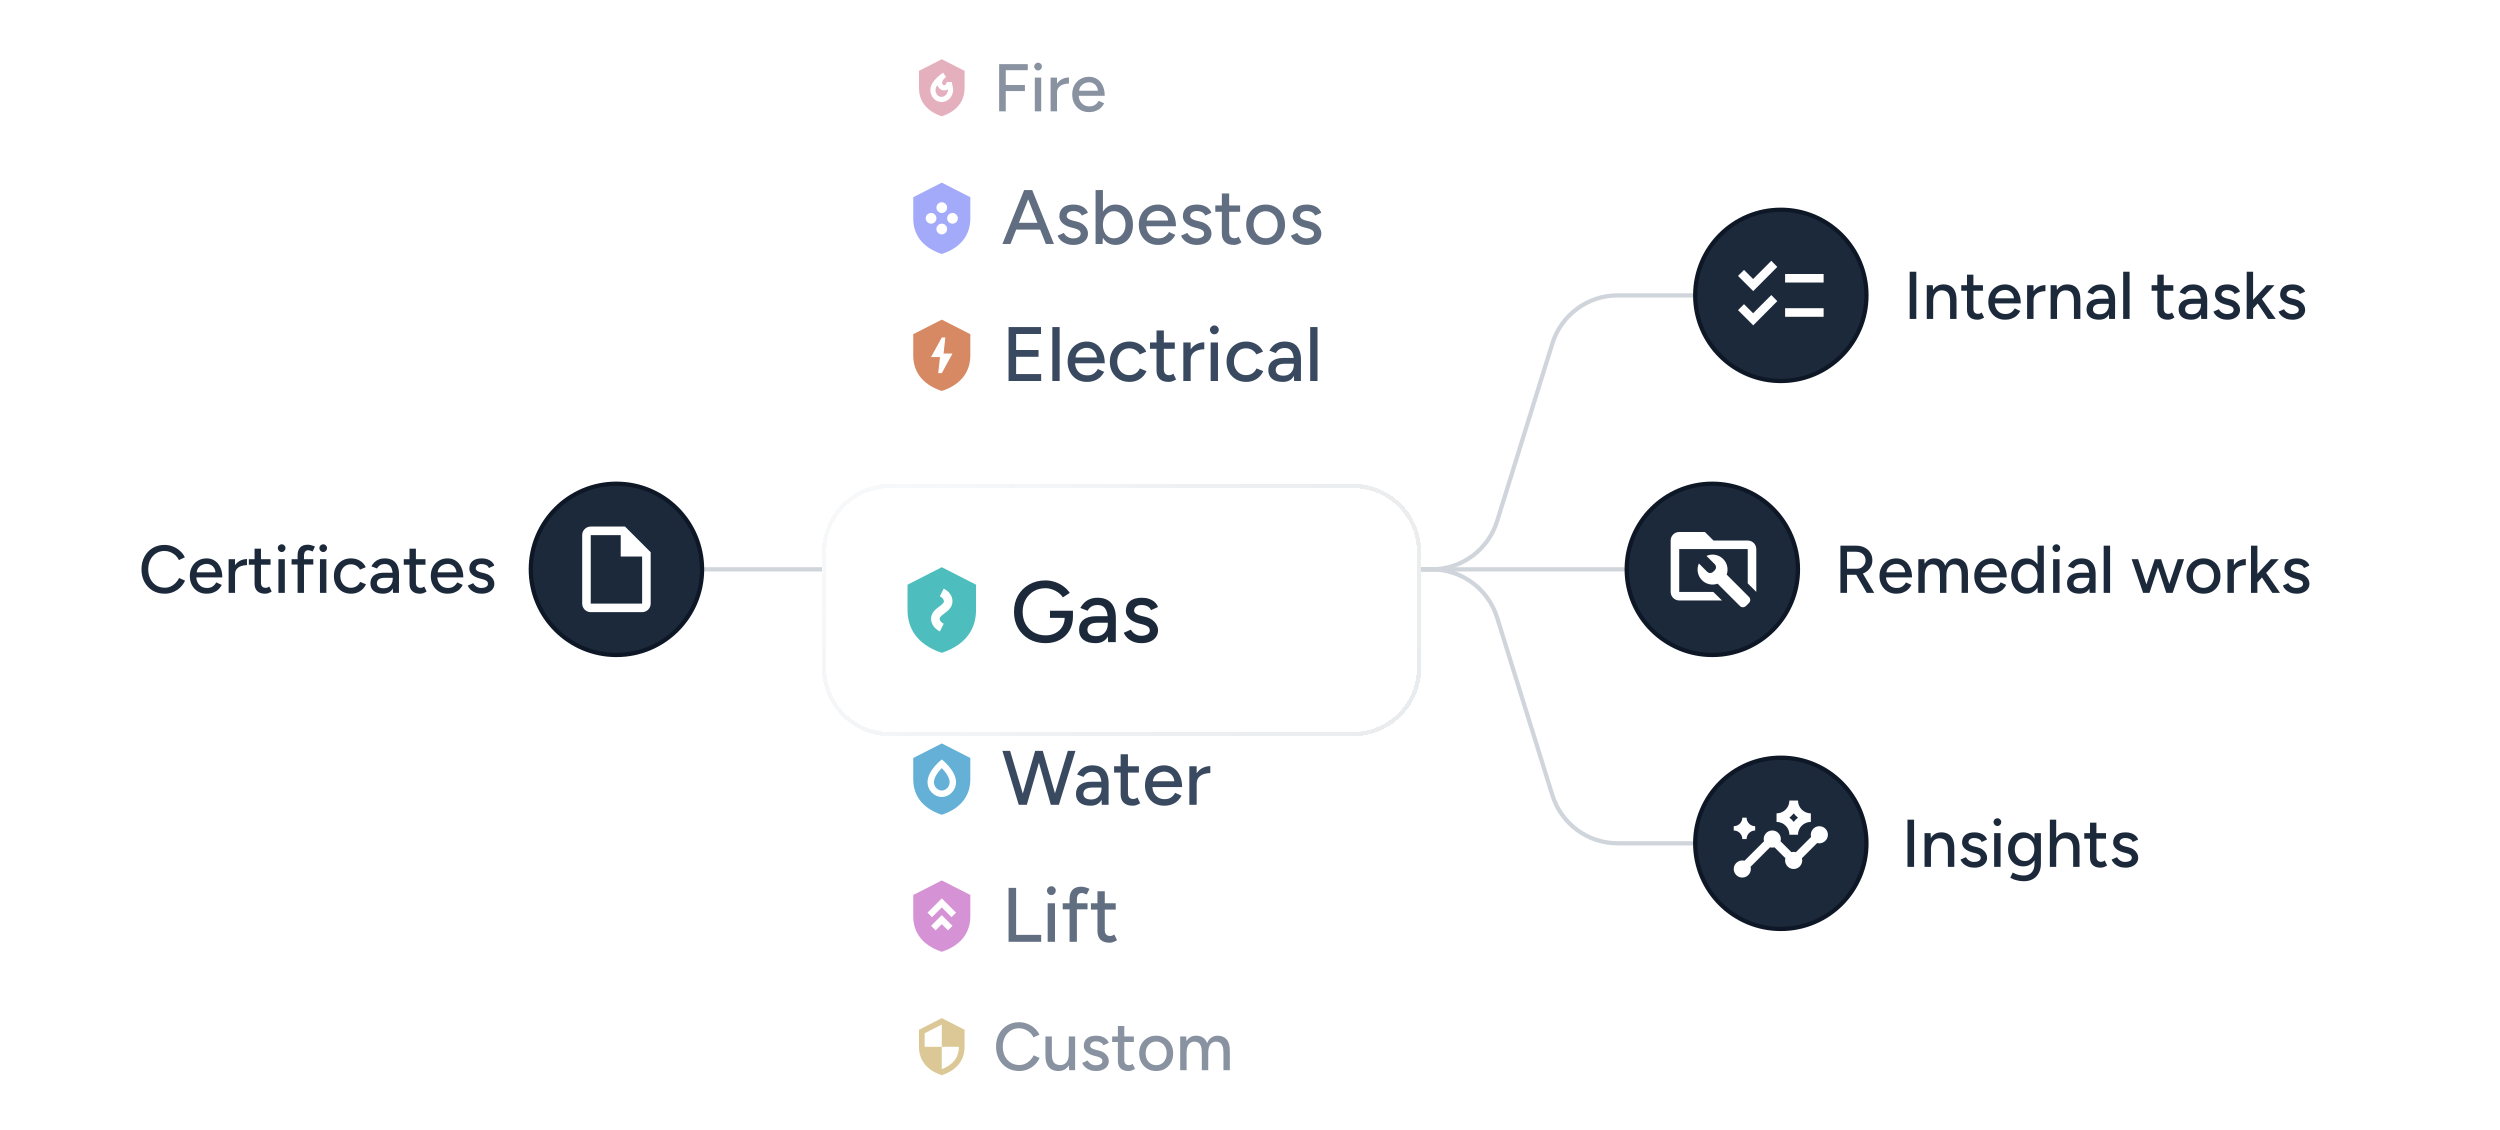 <svg width="584" height="264" viewBox="0 0 584 264" fill="none" xmlns="http://www.w3.org/2000/svg">
<path d="M152 133L380 133" stroke="#D0D5DC"/>
<path d="M332 133L334.44 133C341.446 133 347.637 137.557 349.718 144.247L362.632 185.753C364.713 192.443 370.904 197 377.91 197L396 197" stroke="#D0D5DC"/>
<path d="M332 133L334.44 133C341.446 133 347.637 128.443 349.718 121.753L362.632 80.247C364.713 73.557 370.904 69 377.91 69L396 69" stroke="#D0D5DC"/>
<path d="M380 133C380 121.954 388.954 113 400 113C411.046 113 420 121.954 420 133C420 144.046 411.046 153 400 153C388.954 153 380 144.046 380 133Z" fill="#1C293B"/>
<path d="M380 133C380 121.954 388.954 113 400 113C411.046 113 420 121.954 420 133C420 144.046 411.046 153 400 153C388.954 153 380 144.046 380 133Z" stroke="#0D1726"/>
<path fill-rule="evenodd" clip-rule="evenodd" d="M402.53 130.58C403.517 131.567 403.791 132.997 403.353 134.23L408.561 139.439C408.951 139.83 408.951 140.463 408.561 140.853L407.854 141.561C407.463 141.951 406.83 141.951 406.439 141.561L401.231 136.353C399.998 136.791 398.568 136.517 397.58 135.53C396.525 134.474 396.284 132.912 396.859 131.626L398.793 133.56C399.183 133.951 399.817 133.951 400.207 133.561L400.561 133.207C400.951 132.817 400.951 132.183 400.561 131.793L398.627 129.859C399.913 129.284 401.475 129.525 402.53 130.58ZM398.264 124.268L400.268 126.268H408.268C409.322 126.268 410.186 127.084 410.262 128.118L410.268 128.268V138.268L408.268 136.268V128.268H392.268V138.268H400.218L402.269 140.268H392.268C391.163 140.268 390.268 139.372 390.268 138.268V126.268C390.268 125.163 391.163 124.268 392.268 124.268H398.264Z" fill="white"/>
<path d="M429.921 138.5V127.475H433.638C434.373 127.475 435.019 127.622 435.576 127.916C436.143 128.199 436.584 128.598 436.899 129.113C437.224 129.617 437.387 130.205 437.387 130.877C437.387 131.538 437.214 132.126 436.867 132.641C436.531 133.155 436.069 133.56 435.481 133.854C434.893 134.137 434.232 134.279 433.497 134.279H431.465V138.5H429.921ZM436.08 138.5L433.465 133.995L434.694 133.176L437.828 138.5H436.08ZM431.465 132.861H433.78C434.158 132.861 434.494 132.777 434.788 132.609C435.093 132.431 435.334 132.195 435.513 131.901C435.702 131.596 435.796 131.255 435.796 130.877C435.796 130.289 435.591 129.811 435.182 129.444C434.772 129.076 434.242 128.892 433.591 128.892H431.465V132.861ZM442.976 138.689C442.209 138.689 441.532 138.516 440.944 138.169C440.356 137.812 439.894 137.324 439.558 136.704C439.222 136.085 439.054 135.371 439.054 134.562C439.054 133.754 439.222 133.04 439.558 132.42C439.894 131.801 440.356 131.318 440.944 130.971C441.543 130.614 442.225 130.436 442.992 130.436C443.716 130.436 444.351 130.62 444.897 130.987C445.443 131.344 445.869 131.859 446.173 132.531C446.488 133.192 446.646 133.974 446.646 134.877H440.283L440.566 134.641C440.566 135.198 440.676 135.681 440.897 136.09C441.117 136.5 441.417 136.815 441.795 137.035C442.173 137.245 442.603 137.35 443.086 137.35C443.611 137.35 444.047 137.229 444.393 136.988C444.75 136.736 445.029 136.421 445.228 136.043L446.52 136.641C446.31 137.051 446.037 137.413 445.701 137.728C445.365 138.033 444.966 138.269 444.504 138.437C444.052 138.605 443.543 138.689 442.976 138.689ZM440.661 133.932L440.361 133.696H445.338L445.055 133.932C445.055 133.47 444.96 133.077 444.771 132.751C444.582 132.415 444.33 132.163 444.015 131.995C443.7 131.817 443.349 131.727 442.96 131.727C442.582 131.727 442.215 131.817 441.858 131.995C441.511 132.163 441.222 132.41 440.991 132.735C440.771 133.061 440.661 133.46 440.661 133.932ZM448.124 138.5V130.625H449.525L449.588 131.712C449.84 131.292 450.155 130.977 450.533 130.767C450.911 130.546 451.347 130.436 451.841 130.436C452.471 130.436 453.006 130.583 453.447 130.877C453.888 131.16 454.208 131.596 454.408 132.184C454.639 131.617 454.964 131.187 455.384 130.893C455.804 130.588 456.303 130.436 456.881 130.436C457.773 130.436 458.471 130.73 458.975 131.318C459.479 131.895 459.726 132.788 459.716 133.995V138.5H458.235V134.468C458.235 133.754 458.156 133.213 457.999 132.846C457.852 132.468 457.652 132.205 457.4 132.058C457.148 131.911 456.854 131.832 456.518 131.822C455.93 131.822 455.474 132.048 455.148 132.499C454.833 132.951 454.676 133.586 454.676 134.405V138.5H453.179V134.468C453.179 133.754 453.106 133.213 452.959 132.846C452.812 132.468 452.607 132.205 452.345 132.058C452.093 131.911 451.799 131.832 451.463 131.822C450.875 131.822 450.418 132.048 450.092 132.499C449.777 132.951 449.62 133.586 449.62 134.405V138.5H448.124ZM465.109 138.689C464.342 138.689 463.665 138.516 463.077 138.169C462.489 137.812 462.027 137.324 461.691 136.704C461.355 136.085 461.187 135.371 461.187 134.562C461.187 133.754 461.355 133.04 461.691 132.42C462.027 131.801 462.489 131.318 463.077 130.971C463.676 130.614 464.358 130.436 465.125 130.436C465.849 130.436 466.484 130.62 467.03 130.987C467.576 131.344 468.002 131.859 468.306 132.531C468.621 133.192 468.779 133.974 468.779 134.877H462.416L462.699 134.641C462.699 135.198 462.809 135.681 463.03 136.09C463.25 136.5 463.55 136.815 463.928 137.035C464.306 137.245 464.736 137.35 465.219 137.35C465.744 137.35 466.18 137.229 466.526 136.988C466.883 136.736 467.162 136.421 467.361 136.043L468.653 136.641C468.443 137.051 468.17 137.413 467.834 137.728C467.498 138.033 467.099 138.269 466.637 138.437C466.185 138.605 465.676 138.689 465.109 138.689ZM462.794 133.932L462.494 133.696H467.471L467.188 133.932C467.188 133.47 467.093 133.077 466.904 132.751C466.715 132.415 466.463 132.163 466.148 131.995C465.833 131.817 465.482 131.727 465.093 131.727C464.715 131.727 464.348 131.817 463.991 131.995C463.644 132.163 463.355 132.41 463.124 132.735C462.904 133.061 462.794 133.46 462.794 133.932ZM476.021 138.5L475.958 137.035V127.475H477.439V138.5H476.021ZM473.375 138.689C472.661 138.689 472.037 138.516 471.501 138.169C470.976 137.823 470.561 137.34 470.257 136.72C469.963 136.101 469.816 135.381 469.816 134.562C469.816 133.733 469.963 133.014 470.257 132.405C470.561 131.785 470.976 131.302 471.501 130.956C472.037 130.609 472.661 130.436 473.375 130.436C474.037 130.436 474.609 130.609 475.092 130.956C475.586 131.302 475.964 131.785 476.226 132.405C476.489 133.014 476.62 133.733 476.62 134.562C476.62 135.381 476.489 136.101 476.226 136.72C475.964 137.34 475.586 137.823 475.092 138.169C474.609 138.516 474.037 138.689 473.375 138.689ZM473.722 137.334C474.163 137.334 474.551 137.219 474.887 136.988C475.223 136.746 475.486 136.421 475.675 136.011C475.864 135.591 475.958 135.108 475.958 134.562C475.958 134.016 475.864 133.539 475.675 133.129C475.486 132.709 475.223 132.384 474.887 132.153C474.551 131.911 474.158 131.79 473.706 131.79C473.244 131.79 472.835 131.911 472.478 132.153C472.121 132.384 471.842 132.709 471.643 133.129C471.443 133.539 471.344 134.016 471.344 134.562C471.344 135.108 471.443 135.591 471.643 136.011C471.853 136.421 472.136 136.746 472.493 136.988C472.85 137.219 473.26 137.334 473.722 137.334ZM479.611 138.5V130.625H481.107V138.5H479.611ZM480.367 128.955C480.125 128.955 479.915 128.866 479.737 128.688C479.558 128.499 479.469 128.283 479.469 128.042C479.469 127.79 479.558 127.58 479.737 127.412C479.915 127.233 480.125 127.144 480.367 127.144C480.619 127.144 480.829 127.233 480.997 127.412C481.175 127.58 481.264 127.79 481.264 128.042C481.264 128.283 481.175 128.499 480.997 128.688C480.829 128.866 480.619 128.955 480.367 128.955ZM488.135 138.5L488.072 137.13V134.389C488.072 133.812 488.004 133.329 487.867 132.94C487.741 132.552 487.542 132.258 487.269 132.058C487.006 131.859 486.655 131.759 486.214 131.759C485.804 131.759 485.447 131.843 485.143 132.011C484.849 132.179 484.602 132.441 484.402 132.798L483.079 132.294C483.268 131.937 483.505 131.622 483.788 131.349C484.072 131.066 484.413 130.845 484.812 130.688C485.211 130.52 485.678 130.436 486.214 130.436C486.959 130.436 487.579 130.583 488.072 130.877C488.566 131.171 488.933 131.596 489.175 132.153C489.427 132.709 489.547 133.397 489.537 134.216L489.521 138.5H488.135ZM485.82 138.689C484.885 138.689 484.156 138.479 483.631 138.059C483.116 137.628 482.859 137.035 482.859 136.279C482.859 135.471 483.127 134.856 483.662 134.436C484.208 134.006 484.964 133.791 485.93 133.791H488.119V134.972H486.34C485.615 134.972 485.106 135.087 484.812 135.318C484.518 135.539 484.371 135.849 484.371 136.248C484.371 136.615 484.507 136.904 484.78 137.114C485.064 137.313 485.452 137.413 485.946 137.413C486.376 137.413 486.749 137.324 487.064 137.145C487.379 136.956 487.626 136.694 487.804 136.358C487.983 136.022 488.072 135.639 488.072 135.208H488.592C488.592 136.279 488.361 137.13 487.899 137.76C487.447 138.379 486.754 138.689 485.82 138.689ZM491.421 138.5V127.475H492.917V138.5H491.421ZM506.048 138.5L508.71 130.625H510.206L507.528 138.5H506.048ZM500.74 138.5L503.355 130.625H504.709L502.126 138.5H500.74ZM500.63 138.5L497.952 130.625H499.464L502.063 138.5H500.63ZM506.048 138.5L503.465 130.625H504.835L507.434 138.5H506.048ZM514.76 138.689C513.973 138.689 513.28 138.516 512.681 138.169C512.083 137.812 511.61 137.324 511.264 136.704C510.928 136.085 510.76 135.371 510.76 134.562C510.76 133.754 510.928 133.04 511.264 132.42C511.6 131.801 512.067 131.318 512.665 130.971C513.264 130.614 513.952 130.436 514.729 130.436C515.506 130.436 516.193 130.614 516.792 130.971C517.39 131.318 517.858 131.801 518.194 132.42C518.53 133.04 518.698 133.754 518.698 134.562C518.698 135.371 518.53 136.085 518.194 136.704C517.858 137.324 517.39 137.812 516.792 138.169C516.204 138.516 515.527 138.689 514.76 138.689ZM514.76 137.319C515.233 137.319 515.653 137.203 516.02 136.972C516.388 136.731 516.671 136.405 516.871 135.996C517.081 135.586 517.186 135.108 517.186 134.562C517.186 134.016 517.081 133.539 516.871 133.129C516.671 132.72 516.382 132.399 516.004 132.168C515.626 131.927 515.201 131.806 514.729 131.806C514.246 131.806 513.82 131.927 513.453 132.168C513.085 132.399 512.797 132.72 512.587 133.129C512.377 133.539 512.272 134.016 512.272 134.562C512.272 135.108 512.377 135.586 512.587 135.996C512.797 136.405 513.091 136.731 513.469 136.972C513.847 137.203 514.277 137.319 514.76 137.319ZM521.25 134.263C521.25 133.413 521.413 132.72 521.739 132.184C522.064 131.649 522.484 131.25 522.999 130.987C523.513 130.725 524.054 130.593 524.621 130.593V132.011C524.148 132.011 523.697 132.084 523.266 132.231C522.846 132.368 522.5 132.599 522.227 132.924C521.964 133.239 521.833 133.67 521.833 134.216L521.25 134.263ZM520.337 138.5V130.625H521.833V138.5H520.337ZM527.277 136.122L526.348 135.098L530.49 130.625H532.317L527.277 136.122ZM525.828 138.5V127.475H527.324V138.5H525.828ZM530.821 138.5L527.923 134.184L528.899 133.145L532.616 138.5H530.821ZM536.522 138.689C535.966 138.689 535.467 138.605 535.026 138.437C534.595 138.269 534.228 138.043 533.923 137.76C533.629 137.476 533.409 137.156 533.262 136.799L534.553 136.232C534.721 136.557 534.973 136.825 535.309 137.035C535.645 137.245 536.018 137.35 536.428 137.35C536.879 137.35 537.252 137.266 537.546 137.098C537.84 136.93 537.987 136.694 537.987 136.389C537.987 136.095 537.877 135.864 537.656 135.696C537.436 135.528 537.115 135.392 536.695 135.287L535.955 135.098C535.22 134.898 534.648 134.599 534.238 134.2C533.839 133.801 533.64 133.35 533.64 132.846C533.64 132.079 533.887 131.486 534.38 131.066C534.874 130.646 535.603 130.436 536.569 130.436C537.042 130.436 537.472 130.504 537.861 130.641C538.26 130.777 538.596 130.971 538.869 131.223C539.152 131.475 539.352 131.775 539.467 132.121L538.207 132.688C538.081 132.373 537.866 132.142 537.562 131.995C537.257 131.838 536.9 131.759 536.491 131.759C536.071 131.759 535.74 131.853 535.498 132.042C535.257 132.221 535.136 132.473 535.136 132.798C535.136 132.977 535.236 133.15 535.435 133.318C535.645 133.476 535.95 133.607 536.349 133.712L537.199 133.917C537.714 134.043 538.139 134.237 538.475 134.499C538.811 134.751 539.063 135.04 539.231 135.366C539.399 135.681 539.483 136.011 539.483 136.358C539.483 136.83 539.352 137.245 539.089 137.602C538.837 137.949 538.486 138.216 538.034 138.405C537.593 138.595 537.089 138.689 536.522 138.689Z" fill="#1C293B"/>
<path d="M396 197C396 185.954 404.954 177 416 177C427.046 177 436 185.954 436 197C436 208.046 427.046 217 416 217C404.954 217 396 208.046 396 197Z" fill="#1C293B"/>
<path d="M396 197C396 185.954 404.954 177 416 177C427.046 177 436 185.954 436 197C436 208.046 427.046 217 416 217C404.954 217 396 208.046 396 197Z" stroke="#0D1726"/>
<path d="M425 193C423.55 193 422.74 194.44 423.07 195.51L419.52 199.07C419.22 198.98 418.78 198.98 418.48 199.07L415.93 196.52C416.27 195.45 415.46 194 414 194C412.55 194 411.73 195.44 412.07 196.52L407.51 201.07C406.44 200.74 405 201.55 405 203C405 204.1 405.9 205 407 205C408.45 205 409.26 203.56 408.93 202.49L413.48 197.93C413.78 198.02 414.22 198.02 414.52 197.93L417.07 200.48C416.73 201.55 417.54 203 419 203C420.45 203 421.27 201.56 420.93 200.48L424.49 196.93C425.56 197.26 427 196.45 427 195C427 193.9 426.1 193 425 193Z" fill="white"/>
<path d="M405 193C406.102 193 407.004 192.1 407.004 191H408.005C408.005 192.1 408.907 193 410.009 193V194C408.907 194 408.005 194.9 408.005 196H407.004C407.004 194.9 406.102 194 405 194V193Z" fill="white"/>
<path d="M420.009 187H418.005C418.005 188.65 416.653 190 415 190V192C416.653 192 418.005 193.35 418.005 195H420.009C420.009 193.35 421.361 192 423.014 192V190C421.361 190 420.009 188.65 420.009 187ZM419.007 192C418.717 191.62 418.386 191.29 418.005 191C418.386 190.71 418.717 190.38 419.007 190C419.298 190.38 419.628 190.71 420.009 191C419.628 191.29 419.298 191.62 419.007 192Z" fill="white"/>
<path d="M445.585 202.5V191.475H447.128V202.5H445.585ZM449.575 202.5V194.625H450.977L451.071 196.074V202.5H449.575ZM455.025 202.5V198.468H456.521V202.5H455.025ZM455.025 198.468C455.025 197.754 454.941 197.213 454.773 196.846C454.615 196.468 454.389 196.205 454.095 196.058C453.812 195.911 453.481 195.832 453.103 195.822C452.463 195.822 451.964 196.048 451.607 196.499C451.25 196.951 451.071 197.586 451.071 198.405H450.426C450.426 197.575 450.546 196.867 450.788 196.279C451.04 195.68 451.392 195.223 451.843 194.908C452.305 194.593 452.851 194.436 453.481 194.436C454.101 194.436 454.636 194.562 455.088 194.814C455.55 195.066 455.901 195.46 456.143 195.995C456.395 196.52 456.521 197.213 456.521 198.074V198.468H455.025ZM461.223 202.689C460.667 202.689 460.168 202.605 459.727 202.437C459.296 202.269 458.929 202.043 458.624 201.76C458.33 201.476 458.11 201.156 457.963 200.799L459.254 200.232C459.422 200.557 459.674 200.825 460.01 201.035C460.346 201.245 460.719 201.35 461.129 201.35C461.58 201.35 461.953 201.266 462.247 201.098C462.541 200.93 462.688 200.694 462.688 200.389C462.688 200.095 462.578 199.864 462.357 199.696C462.137 199.528 461.816 199.392 461.396 199.287L460.656 199.098C459.921 198.898 459.349 198.599 458.939 198.2C458.54 197.801 458.341 197.35 458.341 196.846C458.341 196.079 458.588 195.486 459.081 195.066C459.575 194.646 460.304 194.436 461.27 194.436C461.743 194.436 462.173 194.504 462.562 194.641C462.961 194.777 463.297 194.971 463.57 195.223C463.853 195.475 464.053 195.775 464.168 196.121L462.908 196.688C462.782 196.373 462.567 196.142 462.263 195.995C461.958 195.838 461.601 195.759 461.192 195.759C460.772 195.759 460.441 195.853 460.199 196.042C459.958 196.221 459.837 196.473 459.837 196.798C459.837 196.977 459.937 197.15 460.136 197.318C460.346 197.476 460.651 197.607 461.05 197.712L461.9 197.917C462.415 198.043 462.84 198.237 463.176 198.499C463.512 198.751 463.764 199.04 463.932 199.366C464.1 199.681 464.184 200.011 464.184 200.358C464.184 200.83 464.053 201.245 463.79 201.602C463.538 201.949 463.187 202.216 462.735 202.405C462.294 202.595 461.79 202.689 461.223 202.689ZM465.835 202.5V194.625H467.331V202.5H465.835ZM466.591 192.955C466.349 192.955 466.139 192.866 465.961 192.688C465.782 192.499 465.693 192.283 465.693 192.042C465.693 191.79 465.782 191.58 465.961 191.412C466.139 191.233 466.349 191.144 466.591 191.144C466.843 191.144 467.053 191.233 467.221 191.412C467.399 191.58 467.489 191.79 467.489 192.042C467.489 192.283 467.399 192.499 467.221 192.688C467.053 192.866 466.843 192.955 466.591 192.955ZM472.784 205.855C472.259 205.855 471.782 205.802 471.351 205.697C470.921 205.603 470.558 205.493 470.264 205.367C469.97 205.241 469.75 205.13 469.603 205.036L470.17 203.823C470.306 203.907 470.501 204.002 470.753 204.107C471.005 204.222 471.299 204.317 471.635 204.39C471.971 204.474 472.343 204.516 472.753 204.516C473.236 204.516 473.666 204.416 474.044 204.217C474.422 204.028 474.716 203.729 474.926 203.319C475.147 202.91 475.257 202.385 475.257 201.744V194.625H476.753V201.712C476.753 202.616 476.58 203.372 476.234 203.981C475.898 204.6 475.43 205.067 474.832 205.382C474.244 205.697 473.561 205.855 472.784 205.855ZM472.643 202.39C471.929 202.39 471.304 202.227 470.768 201.901C470.243 201.565 469.829 201.103 469.524 200.515C469.23 199.917 469.083 199.229 469.083 198.452C469.083 197.644 469.23 196.94 469.524 196.342C469.829 195.743 470.243 195.276 470.768 194.94C471.304 194.604 471.929 194.436 472.643 194.436C473.294 194.436 473.861 194.604 474.344 194.94C474.837 195.276 475.215 195.748 475.478 196.357C475.751 196.956 475.887 197.659 475.887 198.468C475.887 199.245 475.751 199.933 475.478 200.531C475.215 201.119 474.837 201.576 474.344 201.901C473.861 202.227 473.294 202.39 472.643 202.39ZM473.021 201.13C473.462 201.13 473.845 201.014 474.17 200.783C474.496 200.542 474.753 200.221 474.942 199.822C475.131 199.413 475.226 198.946 475.226 198.421C475.226 197.896 475.131 197.434 474.942 197.035C474.753 196.636 474.491 196.326 474.155 196.105C473.829 195.874 473.446 195.759 473.005 195.759C472.543 195.759 472.133 195.874 471.776 196.105C471.43 196.326 471.157 196.636 470.957 197.035C470.758 197.434 470.658 197.896 470.658 198.421C470.658 198.946 470.758 199.413 470.957 199.822C471.167 200.221 471.446 200.542 471.792 200.783C472.149 201.014 472.559 201.13 473.021 201.13ZM478.845 202.5V191.475H480.326V202.5H478.845ZM484.295 202.5V198.468H485.775V202.5H484.295ZM484.295 198.468C484.295 197.754 484.211 197.213 484.043 196.846C483.875 196.468 483.644 196.205 483.35 196.058C483.066 195.911 482.741 195.832 482.373 195.822C481.722 195.822 481.218 196.048 480.861 196.499C480.504 196.951 480.326 197.586 480.326 198.405H479.696C479.696 197.575 479.817 196.867 480.058 196.279C480.31 195.68 480.662 195.223 481.113 194.908C481.575 194.593 482.121 194.436 482.751 194.436C483.371 194.436 483.906 194.562 484.358 194.814C484.809 195.066 485.161 195.46 485.413 195.995C485.665 196.52 485.786 197.213 485.775 198.074V198.468H484.295ZM490.698 202.689C489.91 202.689 489.301 202.489 488.871 202.09C488.44 201.681 488.225 201.098 488.225 200.342V192.168H489.721V200.122C489.721 200.51 489.816 200.809 490.005 201.019C490.204 201.219 490.488 201.319 490.855 201.319C490.96 201.319 491.076 201.298 491.202 201.256C491.328 201.214 491.48 201.13 491.659 201.004L492.226 202.169C491.953 202.348 491.69 202.479 491.438 202.563C491.197 202.647 490.95 202.689 490.698 202.689ZM486.886 195.916V194.625H491.958V195.916H486.886ZM496.522 202.689C495.966 202.689 495.467 202.605 495.026 202.437C494.595 202.269 494.228 202.043 493.923 201.76C493.629 201.476 493.409 201.156 493.262 200.799L494.553 200.232C494.721 200.557 494.973 200.825 495.309 201.035C495.645 201.245 496.018 201.35 496.428 201.35C496.879 201.35 497.252 201.266 497.546 201.098C497.84 200.93 497.987 200.694 497.987 200.389C497.987 200.095 497.877 199.864 497.656 199.696C497.436 199.528 497.115 199.392 496.695 199.287L495.955 199.098C495.22 198.898 494.648 198.599 494.238 198.2C493.839 197.801 493.64 197.35 493.64 196.846C493.64 196.079 493.887 195.486 494.38 195.066C494.874 194.646 495.603 194.436 496.569 194.436C497.042 194.436 497.472 194.504 497.861 194.641C498.26 194.777 498.596 194.971 498.869 195.223C499.152 195.475 499.352 195.775 499.467 196.121L498.207 196.688C498.081 196.373 497.866 196.142 497.562 195.995C497.257 195.838 496.9 195.759 496.491 195.759C496.071 195.759 495.74 195.853 495.498 196.042C495.257 196.221 495.136 196.473 495.136 196.798C495.136 196.977 495.236 197.15 495.435 197.318C495.645 197.476 495.95 197.607 496.349 197.712L497.199 197.917C497.714 198.043 498.139 198.237 498.475 198.499C498.811 198.751 499.063 199.04 499.231 199.366C499.399 199.681 499.483 200.011 499.483 200.358C499.483 200.83 499.352 201.245 499.089 201.602C498.837 201.949 498.486 202.216 498.034 202.405C497.593 202.595 497.089 202.689 496.522 202.689Z" fill="#1C293B"/>
<path d="M396 69C396 57.954 404.954 49 416 49C427.046 49 436 57.954 436 69C436 80.046 427.046 89 416 89C404.954 89 396 80.046 396 69Z" fill="#1C293B"/>
<path d="M396 69C396 57.954 404.954 49 416 49C427.046 49 436 57.954 436 69C436 80.046 427.046 89 416 89C404.954 89 396 80.046 396 69Z" stroke="#0D1726"/>
<path d="M409.55 76L406 72.45L407.4 71.05L409.525 73.175L413.775 68.925L415.175 70.35L409.55 76ZM409.55 68L406 64.45L407.4 63.05L409.525 65.175L413.775 60.925L415.175 62.35L409.55 68ZM417 74V72H426V74H417ZM417 66V64H426V66H417Z" fill="white"/>
<path d="M446.102 74.5V63.475H447.645V74.5H446.102ZM450.092 74.5V66.625H451.494L451.588 68.074V74.5H450.092ZM455.542 74.5V70.468H457.038V74.5H455.542ZM455.542 70.468C455.542 69.754 455.458 69.213 455.29 68.846C455.132 68.468 454.906 68.205 454.612 68.058C454.329 67.911 453.998 67.832 453.62 67.822C452.98 67.822 452.481 68.048 452.124 68.499C451.767 68.951 451.588 69.586 451.588 70.405H450.943C450.943 69.576 451.063 68.867 451.305 68.279C451.557 67.68 451.909 67.224 452.36 66.909C452.822 66.594 453.368 66.436 453.998 66.436C454.618 66.436 455.153 66.562 455.605 66.814C456.067 67.066 456.418 67.46 456.66 67.995C456.912 68.52 457.038 69.213 457.038 70.074V70.468H455.542ZM461.961 74.689C461.173 74.689 460.564 74.49 460.134 74.091C459.703 73.681 459.488 73.098 459.488 72.342V64.168H460.984V72.122C460.984 72.51 461.079 72.809 461.268 73.019C461.467 73.219 461.751 73.319 462.118 73.319C462.223 73.319 462.339 73.298 462.465 73.256C462.591 73.214 462.743 73.13 462.921 73.004L463.488 74.169C463.215 74.348 462.953 74.479 462.701 74.563C462.459 74.647 462.213 74.689 461.961 74.689ZM458.149 67.916V66.625H463.221V67.916H458.149ZM468.385 74.689C467.618 74.689 466.941 74.516 466.353 74.169C465.765 73.812 465.303 73.324 464.967 72.704C464.631 72.085 464.463 71.371 464.463 70.562C464.463 69.754 464.631 69.04 464.967 68.421C465.303 67.801 465.765 67.318 466.353 66.972C466.952 66.615 467.634 66.436 468.401 66.436C469.125 66.436 469.76 66.62 470.306 66.987C470.852 67.344 471.278 67.859 471.582 68.531C471.897 69.192 472.055 69.975 472.055 70.877H465.692L465.975 70.641C465.975 71.198 466.085 71.681 466.306 72.09C466.526 72.5 466.826 72.815 467.204 73.035C467.582 73.245 468.012 73.35 468.495 73.35C469.02 73.35 469.456 73.23 469.802 72.988C470.159 72.736 470.438 72.421 470.637 72.043L471.929 72.641C471.719 73.051 471.446 73.413 471.11 73.728C470.774 74.033 470.375 74.269 469.913 74.437C469.461 74.605 468.952 74.689 468.385 74.689ZM466.07 69.933L465.77 69.696H470.747L470.464 69.933C470.464 69.471 470.369 69.077 470.18 68.751C469.991 68.415 469.739 68.163 469.424 67.995C469.109 67.817 468.758 67.728 468.369 67.728C467.991 67.728 467.624 67.817 467.267 67.995C466.92 68.163 466.631 68.41 466.4 68.736C466.18 69.061 466.07 69.46 466.07 69.933ZM474.446 70.263C474.446 69.413 474.609 68.72 474.934 68.184C475.26 67.649 475.68 67.25 476.194 66.987C476.709 66.725 477.25 66.594 477.817 66.594V68.011C477.344 68.011 476.893 68.085 476.462 68.231C476.042 68.368 475.696 68.599 475.423 68.924C475.16 69.24 475.029 69.67 475.029 70.216L474.446 70.263ZM473.533 74.5V66.625H475.029V74.5H473.533ZM479.024 74.5V66.625H480.425L480.52 68.074V74.5H479.024ZM484.473 74.5V70.468H485.969V74.5H484.473ZM484.473 70.468C484.473 69.754 484.389 69.213 484.221 68.846C484.064 68.468 483.838 68.205 483.544 68.058C483.26 67.911 482.93 67.832 482.552 67.822C481.911 67.822 481.412 68.048 481.055 68.499C480.698 68.951 480.52 69.586 480.52 70.405H479.874C479.874 69.576 479.995 68.867 480.236 68.279C480.488 67.68 480.84 67.224 481.292 66.909C481.754 66.594 482.3 66.436 482.93 66.436C483.549 66.436 484.085 66.562 484.536 66.814C484.998 67.066 485.35 67.46 485.591 67.995C485.843 68.52 485.969 69.213 485.969 70.074V70.468H484.473ZM492.687 74.5L492.624 73.13V70.389C492.624 69.812 492.556 69.329 492.42 68.94C492.294 68.552 492.094 68.258 491.821 68.058C491.559 67.859 491.207 67.759 490.766 67.759C490.356 67.759 489.999 67.843 489.695 68.011C489.401 68.179 489.154 68.442 488.955 68.799L487.632 68.294C487.821 67.938 488.057 67.623 488.34 67.35C488.624 67.066 488.965 66.846 489.364 66.688C489.763 66.52 490.23 66.436 490.766 66.436C491.511 66.436 492.131 66.583 492.624 66.877C493.118 67.171 493.485 67.596 493.727 68.153C493.979 68.709 494.1 69.397 494.089 70.216L494.073 74.5H492.687ZM490.372 74.689C489.438 74.689 488.708 74.479 488.183 74.059C487.668 73.629 487.411 73.035 487.411 72.279C487.411 71.471 487.679 70.856 488.214 70.436C488.76 70.006 489.516 69.791 490.482 69.791H492.672V70.972H490.892C490.167 70.972 489.658 71.088 489.364 71.319C489.07 71.539 488.923 71.849 488.923 72.248C488.923 72.615 489.06 72.904 489.333 73.114C489.616 73.314 490.005 73.413 490.498 73.413C490.929 73.413 491.301 73.324 491.616 73.145C491.931 72.957 492.178 72.694 492.357 72.358C492.535 72.022 492.624 71.639 492.624 71.208H493.144C493.144 72.279 492.913 73.13 492.451 73.76C492 74.379 491.307 74.689 490.372 74.689ZM495.973 74.5V63.475H497.47V74.5H495.973ZM506.427 74.689C505.639 74.689 505.03 74.49 504.6 74.091C504.169 73.681 503.954 73.098 503.954 72.342V64.168H505.45V72.122C505.45 72.51 505.545 72.809 505.734 73.019C505.933 73.219 506.217 73.319 506.584 73.319C506.689 73.319 506.805 73.298 506.931 73.256C507.057 73.214 507.209 73.13 507.387 73.004L507.954 74.169C507.681 74.348 507.419 74.479 507.167 74.563C506.925 74.647 506.679 74.689 506.427 74.689ZM502.615 67.916V66.625H507.687V67.916H502.615ZM514.205 74.5L514.142 73.13V70.389C514.142 69.812 514.074 69.329 513.938 68.94C513.812 68.552 513.612 68.258 513.339 68.058C513.077 67.859 512.725 67.759 512.284 67.759C511.874 67.759 511.517 67.843 511.213 68.011C510.919 68.179 510.672 68.442 510.473 68.799L509.15 68.294C509.339 67.938 509.575 67.623 509.858 67.35C510.142 67.066 510.483 66.846 510.882 66.688C511.281 66.52 511.748 66.436 512.284 66.436C513.029 66.436 513.649 66.583 514.142 66.877C514.636 67.171 515.003 67.596 515.245 68.153C515.497 68.709 515.618 69.397 515.607 70.216L515.591 74.5H514.205ZM511.89 74.689C510.956 74.689 510.226 74.479 509.701 74.059C509.186 73.629 508.929 73.035 508.929 72.279C508.929 71.471 509.197 70.856 509.732 70.436C510.278 70.006 511.034 69.791 512 69.791H514.19V70.972H512.41C511.685 70.972 511.176 71.088 510.882 71.319C510.588 71.539 510.441 71.849 510.441 72.248C510.441 72.615 510.578 72.904 510.851 73.114C511.134 73.314 511.523 73.413 512.016 73.413C512.447 73.413 512.819 73.324 513.134 73.145C513.449 72.957 513.696 72.694 513.875 72.358C514.053 72.022 514.142 71.639 514.142 71.208H514.662C514.662 72.279 514.431 73.13 513.969 73.76C513.518 74.379 512.825 74.689 511.89 74.689ZM520.31 74.689C519.754 74.689 519.255 74.605 518.814 74.437C518.384 74.269 518.016 74.043 517.712 73.76C517.418 73.476 517.197 73.156 517.05 72.799L518.342 72.232C518.51 72.558 518.762 72.825 519.098 73.035C519.434 73.245 519.806 73.35 520.216 73.35C520.667 73.35 521.04 73.266 521.334 73.098C521.628 72.93 521.775 72.694 521.775 72.389C521.775 72.096 521.665 71.865 521.444 71.697C521.224 71.528 520.904 71.392 520.484 71.287L519.743 71.098C519.008 70.898 518.436 70.599 518.027 70.2C517.628 69.801 517.428 69.35 517.428 68.846C517.428 68.079 517.675 67.486 518.168 67.066C518.662 66.646 519.392 66.436 520.358 66.436C520.83 66.436 521.261 66.504 521.649 66.641C522.048 66.777 522.384 66.972 522.657 67.224C522.941 67.475 523.14 67.775 523.256 68.121L521.996 68.688C521.87 68.373 521.654 68.142 521.35 67.995C521.045 67.838 520.688 67.759 520.279 67.759C519.859 67.759 519.528 67.853 519.287 68.043C519.045 68.221 518.924 68.473 518.924 68.799C518.924 68.977 519.024 69.15 519.224 69.318C519.434 69.476 519.738 69.607 520.137 69.712L520.988 69.917C521.502 70.043 521.927 70.237 522.263 70.499C522.599 70.751 522.851 71.04 523.019 71.366C523.187 71.681 523.271 72.011 523.271 72.358C523.271 72.831 523.14 73.245 522.878 73.602C522.626 73.949 522.274 74.216 521.822 74.406C521.381 74.594 520.877 74.689 520.31 74.689ZM526.277 72.122L525.348 71.098L529.49 66.625H531.317L526.277 72.122ZM524.828 74.5V63.475H526.324V74.5H524.828ZM529.821 74.5L526.923 70.184L527.899 69.145L531.616 74.5H529.821ZM535.522 74.689C534.966 74.689 534.467 74.605 534.026 74.437C533.595 74.269 533.228 74.043 532.923 73.76C532.629 73.476 532.409 73.156 532.262 72.799L533.553 72.232C533.721 72.558 533.973 72.825 534.309 73.035C534.645 73.245 535.018 73.35 535.428 73.35C535.879 73.35 536.252 73.266 536.546 73.098C536.84 72.93 536.987 72.694 536.987 72.389C536.987 72.096 536.877 71.865 536.656 71.697C536.436 71.528 536.115 71.392 535.695 71.287L534.955 71.098C534.22 70.898 533.648 70.599 533.238 70.2C532.839 69.801 532.64 69.35 532.64 68.846C532.64 68.079 532.887 67.486 533.38 67.066C533.874 66.646 534.603 66.436 535.569 66.436C536.042 66.436 536.472 66.504 536.861 66.641C537.26 66.777 537.596 66.972 537.869 67.224C538.152 67.475 538.352 67.775 538.467 68.121L537.207 68.688C537.081 68.373 536.866 68.142 536.562 67.995C536.257 67.838 535.9 67.759 535.491 67.759C535.071 67.759 534.74 67.853 534.498 68.043C534.257 68.221 534.136 68.473 534.136 68.799C534.136 68.977 534.236 69.15 534.435 69.318C534.645 69.476 534.95 69.607 535.349 69.712L536.199 69.917C536.714 70.043 537.139 70.237 537.475 70.499C537.811 70.751 538.063 71.04 538.231 71.366C538.399 71.681 538.483 72.011 538.483 72.358C538.483 72.831 538.352 73.245 538.089 73.602C537.837 73.949 537.486 74.216 537.034 74.406C536.593 74.594 536.089 74.689 535.522 74.689Z" fill="#1C293B"/>
<path d="M38.469 138.689C37.419 138.689 36.485 138.447 35.666 137.964C34.847 137.471 34.206 136.799 33.745 135.948C33.282 135.087 33.051 134.1 33.051 132.987C33.051 131.874 33.282 130.893 33.745 130.042C34.206 129.181 34.842 128.509 35.65 128.026C36.459 127.533 37.388 127.286 38.438 127.286C39.12 127.286 39.772 127.412 40.391 127.664C41.011 127.905 41.562 128.247 42.045 128.688C42.538 129.118 42.916 129.622 43.179 130.2L41.793 130.83C41.593 130.399 41.32 130.026 40.974 129.711C40.627 129.396 40.233 129.15 39.792 128.971C39.362 128.793 38.91 128.703 38.438 128.703C37.703 128.703 37.047 128.887 36.469 129.255C35.892 129.622 35.44 130.126 35.115 130.767C34.789 131.407 34.627 132.147 34.627 132.987C34.627 133.827 34.789 134.573 35.115 135.224C35.451 135.875 35.907 136.384 36.485 136.752C37.073 137.109 37.74 137.287 38.485 137.287C38.968 137.287 39.425 137.193 39.855 137.004C40.286 136.804 40.669 136.536 41.005 136.2C41.352 135.854 41.63 135.46 41.84 135.019L43.226 135.633C42.964 136.232 42.591 136.762 42.108 137.224C41.625 137.686 41.068 138.048 40.438 138.311C39.819 138.563 39.163 138.689 38.469 138.689ZM48.261 138.689C47.495 138.689 46.817 138.516 46.229 138.169C45.641 137.812 45.179 137.324 44.843 136.704C44.507 136.085 44.339 135.371 44.339 134.562C44.339 133.754 44.507 133.04 44.843 132.42C45.179 131.801 45.641 131.318 46.229 130.971C46.828 130.614 47.51 130.436 48.277 130.436C49.001 130.436 49.636 130.62 50.182 130.987C50.728 131.344 51.154 131.859 51.458 132.531C51.773 133.192 51.931 133.974 51.931 134.877H45.568L45.851 134.641C45.851 135.198 45.962 135.681 46.182 136.09C46.403 136.5 46.702 136.815 47.08 137.035C47.458 137.245 47.888 137.35 48.371 137.35C48.896 137.35 49.332 137.229 49.678 136.988C50.035 136.736 50.314 136.421 50.513 136.043L51.805 136.641C51.595 137.051 51.322 137.413 50.986 137.728C50.65 138.033 50.251 138.269 49.789 138.437C49.337 138.605 48.828 138.689 48.261 138.689ZM45.946 133.932L45.647 133.696H50.623L50.34 133.932C50.34 133.47 50.245 133.077 50.056 132.751C49.867 132.415 49.615 132.163 49.3 131.995C48.986 131.817 48.634 131.727 48.245 131.727C47.867 131.727 47.5 131.817 47.143 131.995C46.796 132.163 46.508 132.41 46.276 132.735C46.056 133.061 45.946 133.46 45.946 133.932ZM54.322 134.263C54.322 133.413 54.485 132.72 54.811 132.184C55.136 131.649 55.556 131.25 56.071 130.987C56.585 130.725 57.126 130.593 57.693 130.593V132.011C57.22 132.011 56.769 132.084 56.338 132.231C55.918 132.368 55.572 132.599 55.299 132.924C55.036 133.239 54.905 133.67 54.905 134.216L54.322 134.263ZM53.409 138.5V130.625H54.905V138.5H53.409ZM61.94 138.689C61.152 138.689 60.543 138.489 60.113 138.09C59.682 137.681 59.467 137.098 59.467 136.342V128.168H60.963V136.122C60.963 136.51 61.058 136.809 61.247 137.019C61.446 137.219 61.73 137.319 62.097 137.319C62.202 137.319 62.318 137.298 62.444 137.256C62.57 137.214 62.722 137.13 62.9 137.004L63.467 138.169C63.194 138.348 62.932 138.479 62.68 138.563C62.438 138.647 62.192 138.689 61.94 138.689ZM58.128 131.916V130.625H63.2V131.916H58.128ZM65.039 138.5V130.625H66.535V138.5H65.039ZM65.795 128.955C65.553 128.955 65.344 128.866 65.165 128.688C64.987 128.499 64.897 128.283 64.897 128.042C64.897 127.79 64.987 127.58 65.165 127.412C65.344 127.233 65.553 127.144 65.795 127.144C66.047 127.144 66.257 127.233 66.425 127.412C66.603 127.58 66.693 127.79 66.693 128.042C66.693 128.283 66.603 128.499 66.425 128.688C66.257 128.866 66.047 128.955 65.795 128.955ZM69.516 138.5V129.759C69.516 128.929 69.715 128.304 70.114 127.884C70.513 127.454 71.117 127.239 71.925 127.239C72.167 127.239 72.43 127.281 72.713 127.365C72.996 127.438 73.285 127.543 73.579 127.68L73.028 128.829C72.808 128.724 72.613 128.651 72.445 128.609C72.288 128.556 72.151 128.53 72.036 128.53C71.689 128.53 71.432 128.646 71.264 128.877C71.096 129.097 71.012 129.444 71.012 129.916V138.5H69.516ZM68.114 131.869V130.625H73.186V131.869H68.114ZM74.744 138.5V130.625H76.241V138.5H74.744ZM75.5 128.955C75.259 128.955 75.049 128.866 74.87 128.688C74.692 128.499 74.603 128.283 74.603 128.042C74.603 127.79 74.692 127.58 74.87 127.412C75.049 127.233 75.259 127.144 75.5 127.144C75.752 127.144 75.962 127.233 76.13 127.412C76.309 127.58 76.398 127.79 76.398 128.042C76.398 128.283 76.309 128.499 76.13 128.688C75.962 128.866 75.752 128.955 75.5 128.955ZM82.025 138.689C81.237 138.689 80.539 138.516 79.93 138.169C79.321 137.812 78.843 137.324 78.496 136.704C78.16 136.085 77.993 135.371 77.993 134.562C77.993 133.754 78.16 133.04 78.496 132.42C78.843 131.801 79.316 131.318 79.914 130.971C80.523 130.614 81.216 130.436 81.993 130.436C82.76 130.436 83.447 130.614 84.056 130.971C84.676 131.328 85.138 131.838 85.442 132.499L84.088 133.066C83.888 132.678 83.6 132.373 83.222 132.153C82.854 131.932 82.429 131.822 81.946 131.822C81.473 131.822 81.053 131.937 80.686 132.168C80.318 132.399 80.029 132.725 79.82 133.145C79.609 133.554 79.504 134.027 79.504 134.562C79.504 135.098 79.609 135.57 79.82 135.98C80.029 136.389 80.323 136.715 80.701 136.956C81.079 137.187 81.505 137.303 81.977 137.303C82.46 137.303 82.891 137.182 83.269 136.941C83.647 136.689 83.93 136.353 84.119 135.933L85.49 136.484C85.185 137.177 84.723 137.718 84.103 138.106C83.495 138.495 82.802 138.689 82.025 138.689ZM91.805 138.5L91.742 137.13V134.389C91.742 133.812 91.674 133.329 91.537 132.94C91.411 132.552 91.212 132.258 90.939 132.058C90.676 131.859 90.325 131.759 89.884 131.759C89.474 131.759 89.117 131.843 88.813 132.011C88.519 132.179 88.272 132.441 88.072 132.798L86.749 132.294C86.938 131.937 87.175 131.622 87.458 131.349C87.742 131.066 88.083 130.845 88.482 130.688C88.881 130.52 89.348 130.436 89.884 130.436C90.629 130.436 91.249 130.583 91.742 130.877C92.236 131.171 92.603 131.596 92.845 132.153C93.097 132.709 93.217 133.397 93.207 134.216L93.191 138.5H91.805ZM89.49 138.689C88.555 138.689 87.826 138.479 87.301 138.059C86.786 137.628 86.529 137.035 86.529 136.279C86.529 135.471 86.797 134.856 87.332 134.436C87.878 134.006 88.634 133.791 89.6 133.791H91.789V134.972H90.01C89.285 134.972 88.776 135.087 88.482 135.318C88.188 135.539 88.041 135.849 88.041 136.248C88.041 136.615 88.177 136.904 88.45 137.114C88.734 137.313 89.122 137.413 89.616 137.413C90.046 137.413 90.419 137.324 90.734 137.145C91.049 136.956 91.296 136.694 91.474 136.358C91.653 136.022 91.742 135.639 91.742 135.208H92.262C92.262 136.279 92.031 137.13 91.569 137.76C91.117 138.379 90.424 138.689 89.49 138.689ZM98.131 138.689C97.343 138.689 96.734 138.489 96.304 138.09C95.873 137.681 95.658 137.098 95.658 136.342V128.168H97.154V136.122C97.154 136.51 97.249 136.809 97.438 137.019C97.637 137.219 97.921 137.319 98.288 137.319C98.393 137.319 98.509 137.298 98.635 137.256C98.761 137.214 98.913 137.13 99.091 137.004L99.659 138.169C99.385 138.348 99.123 138.479 98.871 138.563C98.629 138.647 98.383 138.689 98.131 138.689ZM94.319 131.916V130.625H99.391V131.916H94.319ZM104.555 138.689C103.788 138.689 103.111 138.516 102.523 138.169C101.935 137.812 101.473 137.324 101.137 136.704C100.801 136.085 100.633 135.371 100.633 134.562C100.633 133.754 100.801 133.04 101.137 132.42C101.473 131.801 101.935 131.318 102.523 130.971C103.122 130.614 103.804 130.436 104.571 130.436C105.295 130.436 105.93 130.62 106.476 130.987C107.022 131.344 107.448 131.859 107.752 132.531C108.067 133.192 108.225 133.974 108.225 134.877H101.862L102.145 134.641C102.145 135.198 102.255 135.681 102.476 136.09C102.696 136.5 102.996 136.815 103.374 137.035C103.752 137.245 104.182 137.35 104.665 137.35C105.19 137.35 105.626 137.229 105.972 136.988C106.329 136.736 106.608 136.421 106.807 136.043L108.099 136.641C107.889 137.051 107.616 137.413 107.28 137.728C106.944 138.033 106.545 138.269 106.083 138.437C105.631 138.605 105.122 138.689 104.555 138.689ZM102.24 133.932L101.94 133.696H106.917L106.634 133.932C106.634 133.47 106.539 133.077 106.35 132.751C106.161 132.415 105.909 132.163 105.594 131.995C105.279 131.817 104.928 131.727 104.539 131.727C104.161 131.727 103.794 131.817 103.437 131.995C103.09 132.163 102.801 132.41 102.57 132.735C102.35 133.061 102.24 133.46 102.24 133.932ZM112.522 138.689C111.966 138.689 111.467 138.605 111.026 138.437C110.595 138.269 110.228 138.043 109.923 137.76C109.629 137.476 109.409 137.156 109.262 136.799L110.553 136.232C110.721 136.557 110.973 136.825 111.309 137.035C111.645 137.245 112.018 137.35 112.428 137.35C112.879 137.35 113.252 137.266 113.546 137.098C113.84 136.93 113.987 136.694 113.987 136.389C113.987 136.095 113.877 135.864 113.656 135.696C113.436 135.528 113.115 135.392 112.695 135.287L111.955 135.098C111.22 134.898 110.648 134.599 110.238 134.2C109.839 133.801 109.64 133.35 109.64 132.846C109.64 132.079 109.887 131.486 110.38 131.066C110.874 130.646 111.603 130.436 112.569 130.436C113.042 130.436 113.472 130.504 113.861 130.641C114.26 130.777 114.596 130.971 114.869 131.223C115.152 131.475 115.352 131.775 115.467 132.121L114.207 132.688C114.081 132.373 113.866 132.142 113.562 131.995C113.257 131.838 112.9 131.759 112.491 131.759C112.071 131.759 111.74 131.853 111.498 132.042C111.257 132.221 111.136 132.473 111.136 132.798C111.136 132.977 111.236 133.15 111.435 133.318C111.645 133.476 111.95 133.607 112.349 133.712L113.199 133.917C113.714 134.043 114.139 134.237 114.475 134.499C114.811 134.751 115.063 135.04 115.231 135.366C115.399 135.681 115.483 136.011 115.483 136.358C115.483 136.83 115.352 137.245 115.089 137.602C114.837 137.949 114.486 138.216 114.034 138.405C113.593 138.595 113.089 138.689 112.522 138.689Z" fill="#1C293B"/>
<path d="M124 133C124 121.954 132.954 113 144 113C155.046 113 164 121.954 164 133C164 144.046 155.046 153 144 153C132.954 153 124 144.046 124 133Z" fill="#1C293B"/>
<path d="M124 133C124 121.954 132.954 113 144 113C155.046 113 164 121.954 164 133C164 144.046 155.046 153 144 153C132.954 153 124 144.046 124 133Z" stroke="#0D1726"/>
<path fill-rule="evenodd" clip-rule="evenodd" d="M146 123H138C136.9 123 136 123.9 136 125V141C136 142.1 136.89 143 137.99 143H150C151.1 143 152 142.1 152 141V129L146 123ZM150 141H138V125H145V130H150V141Z" fill="white"/>
<g filter="url(#filter0_d_4179_110869)">
<path d="M192 119C192 110.163 199.163 103 208 103H316C324.837 103 332 110.163 332 119V146C332 154.837 324.837 162 316 162H208C199.163 162 192 154.837 192 146V119Z" fill="white" shape-rendering="crispEdges"/>
<path d="M208 103.5H316C324.56 103.5 331.5 110.44 331.5 119V146C331.5 154.56 324.56 161.5 316 161.5H208C199.44 161.5 192.5 154.56 192.5 146V119C192.5 110.44 199.44 103.5 208 103.5Z" stroke="url(#paint0_radial_4179_110869)" shape-rendering="crispEdges"/>
<path d="M208 103.5H316C324.56 103.5 331.5 110.44 331.5 119V146C331.5 154.56 324.56 161.5 316 161.5H208C199.44 161.5 192.5 154.56 192.5 146V119C192.5 110.44 199.44 103.5 208 103.5Z" stroke="#375069" stroke-opacity="0.04" shape-rendering="crispEdges"/>
<path d="M220 122.5L212 126.58V132.55C212 136.53 214 140.51 220 142.5C226 140.51 228 136.53 228 132.55V126.58L220 122.5ZM220.6 133.3C219.65 134.01 219.5 134.25 219.5 134.55C219.5 134.98 219.86 135.41 220.45 135.71L219.55 137.5C218.27 136.85 217.5 135.75 217.5 134.55C217.5 133.11 218.56 132.33 219.4 131.7C220.35 130.99 220.5 130.75 220.5 130.45C220.5 130.02 220.14 129.59 219.55 129.29L220.45 127.5C221.73 128.15 222.5 129.25 222.5 130.45C222.5 131.89 221.44 132.67 220.6 133.3Z" fill="#4EBDBD"/>
<path d="M244.242 140.243C242.811 140.243 241.535 139.932 240.415 139.311C239.308 138.677 238.437 137.813 237.802 136.719C237.181 135.612 236.871 134.35 236.871 132.933C236.871 131.488 237.181 130.219 237.802 129.126C238.437 128.019 239.308 127.155 240.415 126.534C241.535 125.899 242.811 125.582 244.242 125.582C245.025 125.582 245.774 125.71 246.49 125.967C247.219 126.21 247.873 126.554 248.454 126.999C249.048 127.431 249.527 127.931 249.892 128.498L248.292 129.551C248.022 129.132 247.671 128.761 247.239 128.437C246.807 128.113 246.328 127.863 245.801 127.688C245.288 127.499 244.768 127.404 244.242 127.404C243.202 127.404 242.278 127.641 241.468 128.113C240.671 128.586 240.043 129.234 239.584 130.057C239.125 130.881 238.896 131.839 238.896 132.933C238.896 133.999 239.119 134.944 239.564 135.768C240.023 136.591 240.658 137.239 241.468 137.712C242.291 138.184 243.229 138.42 244.282 138.42C245.133 138.42 245.889 138.245 246.55 137.894C247.225 137.543 247.752 137.05 248.13 136.416C248.521 135.781 248.717 135.045 248.717 134.208L250.641 134.026C250.641 135.282 250.364 136.375 249.811 137.307C249.271 138.238 248.521 138.96 247.563 139.473C246.604 139.986 245.497 140.243 244.242 140.243ZM245.275 134.33V132.669H250.641V134.127L249.628 134.33H245.275ZM258.859 140L258.778 138.238V134.715C258.778 133.972 258.691 133.351 258.515 132.852C258.353 132.352 258.097 131.974 257.746 131.718C257.408 131.461 256.956 131.333 256.389 131.333C255.862 131.333 255.403 131.441 255.012 131.657C254.634 131.873 254.317 132.21 254.06 132.669L252.359 132.021C252.602 131.562 252.906 131.157 253.27 130.806C253.635 130.442 254.074 130.158 254.587 129.956C255.1 129.74 255.7 129.632 256.389 129.632C257.347 129.632 258.144 129.821 258.778 130.199C259.413 130.577 259.885 131.124 260.196 131.839C260.52 132.555 260.675 133.439 260.662 134.492L260.641 140H258.859ZM255.883 140.243C254.681 140.243 253.743 139.973 253.068 139.433C252.406 138.879 252.076 138.117 252.076 137.145C252.076 136.105 252.42 135.315 253.108 134.775C253.81 134.222 254.782 133.945 256.024 133.945H258.839V135.464H256.551C255.619 135.464 254.965 135.612 254.587 135.909C254.209 136.193 254.02 136.591 254.02 137.104C254.02 137.577 254.195 137.948 254.546 138.218C254.911 138.474 255.41 138.603 256.045 138.603C256.598 138.603 257.077 138.488 257.482 138.258C257.887 138.015 258.205 137.678 258.434 137.246C258.664 136.814 258.778 136.321 258.778 135.768H259.447C259.447 137.145 259.15 138.238 258.556 139.048C257.975 139.845 257.084 140.243 255.883 140.243ZM266.709 140.243C265.993 140.243 265.352 140.135 264.785 139.919C264.232 139.703 263.759 139.413 263.368 139.048C262.99 138.684 262.706 138.272 262.517 137.813L264.178 137.084C264.394 137.502 264.718 137.847 265.15 138.117C265.582 138.387 266.061 138.522 266.587 138.522C267.168 138.522 267.647 138.414 268.025 138.198C268.403 137.982 268.592 137.678 268.592 137.286C268.592 136.908 268.45 136.611 268.167 136.395C267.883 136.179 267.472 136.004 266.932 135.869L265.98 135.626C265.035 135.369 264.299 134.985 263.773 134.472C263.26 133.959 263.003 133.378 263.003 132.73C263.003 131.745 263.32 130.982 263.955 130.442C264.589 129.902 265.528 129.632 266.77 129.632C267.377 129.632 267.931 129.72 268.43 129.895C268.943 130.071 269.375 130.32 269.726 130.644C270.091 130.968 270.347 131.353 270.496 131.799L268.876 132.528C268.714 132.123 268.437 131.826 268.045 131.637C267.654 131.434 267.195 131.333 266.668 131.333C266.128 131.333 265.703 131.454 265.393 131.697C265.082 131.927 264.927 132.251 264.927 132.669C264.927 132.899 265.055 133.122 265.312 133.338C265.582 133.54 265.973 133.709 266.486 133.844L267.58 134.107C268.241 134.269 268.788 134.519 269.22 134.856C269.652 135.18 269.976 135.552 270.192 135.97C270.408 136.375 270.516 136.8 270.516 137.246C270.516 137.853 270.347 138.387 270.01 138.846C269.686 139.291 269.233 139.635 268.653 139.878C268.086 140.122 267.438 140.243 266.709 140.243Z" fill="#1C293B"/>
</g>
<g opacity="0.6">
<path d="M220 13.833L214.667 16.553V20.533C214.667 23.187 216 25.84 220 27.167C224 25.84 225.333 23.187 225.333 20.533V16.553L220 13.833ZM219.92 23.833C218.473 23.833 217.333 22.58 217.333 20.987C217.333 18.953 220.007 17.18 220.307 16.987L220.993 17.967C220.753 18.147 220.073 18.787 220.073 19.333C220.073 19.613 220.26 19.913 220.56 19.913C221.007 19.913 221.113 19.393 221.133 19.173H222.327C222.353 19.36 222.407 19.567 222.453 19.787C222.54 20.16 222.647 20.58 222.647 20.993C222.647 22.567 221.42 23.84 219.913 23.84L219.92 23.833ZM218.96 19.873C218.707 20.24 218.54 20.627 218.54 20.987C218.54 21.787 219.027 22.633 219.92 22.633C220.813 22.633 221.447 21.78 221.447 20.987C221.447 20.947 221.447 20.907 221.447 20.867C221.193 21.027 220.893 21.107 220.567 21.107C219.82 21.107 219.18 20.587 218.96 19.873Z" fill="#D47C91"/>
<path d="M233.402 26V14.975H240.08V16.392H234.945V19.858H239.418V21.275H234.945V26H233.402ZM241.732 26V18.125H243.228V26H241.732ZM242.488 16.456C242.246 16.456 242.036 16.366 241.858 16.188C241.679 15.999 241.59 15.784 241.59 15.542C241.59 15.29 241.679 15.08 241.858 14.912C242.036 14.733 242.246 14.644 242.488 14.644C242.74 14.644 242.95 14.733 243.118 14.912C243.296 15.08 243.386 15.29 243.386 15.542C243.386 15.784 243.296 15.999 243.118 16.188C242.95 16.366 242.74 16.456 242.488 16.456ZM246.335 21.763C246.335 20.913 246.497 20.22 246.823 19.684C247.148 19.149 247.568 18.75 248.083 18.487C248.597 18.225 249.138 18.093 249.705 18.093V19.511C249.233 19.511 248.781 19.584 248.351 19.732C247.931 19.868 247.584 20.099 247.311 20.424C247.049 20.739 246.917 21.17 246.917 21.716L246.335 21.763ZM245.421 26V18.125H246.917V26H245.421ZM254.393 26.189C253.626 26.189 252.949 26.016 252.361 25.669C251.773 25.312 251.311 24.824 250.975 24.204C250.639 23.585 250.471 22.871 250.471 22.062C250.471 21.254 250.639 20.54 250.975 19.921C251.311 19.301 251.773 18.818 252.361 18.471C252.96 18.114 253.642 17.936 254.409 17.936C255.133 17.936 255.768 18.12 256.314 18.487C256.86 18.844 257.286 19.359 257.59 20.031C257.905 20.692 258.063 21.474 258.063 22.378H251.7L251.983 22.141C251.983 22.698 252.093 23.181 252.314 23.59C252.534 24 252.834 24.315 253.212 24.535C253.59 24.745 254.02 24.85 254.503 24.85C255.028 24.85 255.464 24.73 255.81 24.488C256.167 24.236 256.446 23.921 256.645 23.543L257.937 24.142C257.727 24.551 257.454 24.913 257.118 25.228C256.782 25.533 256.383 25.769 255.921 25.937C255.469 26.105 254.96 26.189 254.393 26.189ZM252.078 21.433L251.778 21.196H256.755L256.472 21.433C256.472 20.971 256.377 20.577 256.188 20.251C255.999 19.915 255.747 19.663 255.432 19.495C255.117 19.317 254.766 19.227 254.377 19.227C253.999 19.227 253.632 19.317 253.275 19.495C252.928 19.663 252.639 19.91 252.408 20.235C252.188 20.561 252.078 20.96 252.078 21.433Z" fill="#394960"/>
</g>
<g opacity="0.8">
<path d="M220 42.667L213.333 46.067V51.042C213.333 54.358 215 57.675 220 59.333C225 57.675 226.667 54.358 226.667 51.042V46.067L220 42.667ZM219.117 47.617C219.608 47.125 220.392 47.125 220.883 47.617C221.375 48.108 221.375 48.892 220.883 49.383C220.392 49.875 219.608 49.875 219.117 49.383C218.625 48.892 218.625 48.108 219.117 47.617ZM216.617 51.883C216.125 51.392 216.125 50.608 216.617 50.117C217.108 49.625 217.892 49.625 218.383 50.117C218.875 50.608 218.875 51.392 218.383 51.883C217.892 52.375 217.108 52.375 216.617 51.883ZM220.883 54.383C220.392 54.875 219.608 54.875 219.117 54.383C218.625 53.892 218.625 53.108 219.117 52.617C219.608 52.125 220.392 52.125 220.883 52.617C221.375 53.108 221.375 53.892 220.883 54.383ZM223.383 51.883C222.892 52.375 222.108 52.375 221.617 51.883C221.125 51.392 221.125 50.608 221.617 50.117C222.108 49.625 222.892 49.625 223.383 50.117C223.875 50.608 223.875 51.392 223.383 51.883Z" fill="#8C95F9"/>
<path d="M244.314 57L239.328 44.4H241.128L246.204 57H244.314ZM234.162 57L239.238 44.4H241.038L236.052 57H234.162ZM236.556 53.634V52.05H243.81V53.634H236.556ZM250.767 57.216C250.131 57.216 249.561 57.12 249.057 56.928C248.565 56.736 248.145 56.478 247.797 56.154C247.461 55.83 247.209 55.464 247.041 55.056L248.517 54.408C248.709 54.78 248.997 55.086 249.381 55.326C249.765 55.566 250.191 55.686 250.659 55.686C251.175 55.686 251.601 55.59 251.937 55.398C252.273 55.206 252.441 54.936 252.441 54.588C252.441 54.252 252.315 53.988 252.063 53.796C251.811 53.604 251.445 53.448 250.965 53.328L250.119 53.112C249.279 52.884 248.625 52.542 248.157 52.086C247.701 51.63 247.473 51.114 247.473 50.538C247.473 49.662 247.755 48.984 248.319 48.504C248.883 48.024 249.717 47.784 250.821 47.784C251.361 47.784 251.853 47.862 252.297 48.018C252.753 48.174 253.137 48.396 253.449 48.684C253.773 48.972 254.001 49.314 254.133 49.71L252.693 50.358C252.549 49.998 252.303 49.734 251.955 49.566C251.607 49.386 251.199 49.296 250.731 49.296C250.251 49.296 249.873 49.404 249.597 49.62C249.321 49.824 249.183 50.112 249.183 50.484C249.183 50.688 249.297 50.886 249.525 51.078C249.765 51.258 250.113 51.408 250.569 51.528L251.541 51.762C252.129 51.906 252.615 52.128 252.999 52.428C253.383 52.716 253.671 53.046 253.863 53.418C254.055 53.778 254.151 54.156 254.151 54.552C254.151 55.092 254.001 55.566 253.701 55.974C253.413 56.37 253.011 56.676 252.495 56.892C251.991 57.108 251.415 57.216 250.767 57.216ZM255.93 57V44.4H257.64V55.326L257.55 57H255.93ZM260.592 57.216C259.836 57.216 259.176 57.018 258.612 56.622C258.06 56.226 257.634 55.674 257.334 54.966C257.034 54.258 256.884 53.436 256.884 52.5C256.884 51.552 257.034 50.73 257.334 50.034C257.634 49.326 258.06 48.774 258.612 48.378C259.176 47.982 259.836 47.784 260.592 47.784C261.396 47.784 262.104 47.982 262.716 48.378C263.328 48.774 263.802 49.326 264.138 50.034C264.486 50.73 264.66 51.552 264.66 52.5C264.66 53.436 264.486 54.258 264.138 54.966C263.802 55.674 263.328 56.226 262.716 56.622C262.104 57.018 261.396 57.216 260.592 57.216ZM260.178 55.668C260.718 55.668 261.192 55.536 261.6 55.272C262.008 54.996 262.326 54.624 262.554 54.156C262.794 53.676 262.914 53.124 262.914 52.5C262.914 51.876 262.8 51.33 262.572 50.862C262.344 50.382 262.026 50.01 261.618 49.746C261.21 49.47 260.736 49.332 260.196 49.332C259.704 49.332 259.26 49.47 258.864 49.746C258.48 50.01 258.18 50.382 257.964 50.862C257.748 51.342 257.64 51.888 257.64 52.5C257.64 53.124 257.748 53.676 257.964 54.156C258.18 54.624 258.48 54.996 258.864 55.272C259.248 55.536 259.686 55.668 260.178 55.668ZM270.508 57.216C269.632 57.216 268.858 57.018 268.186 56.622C267.514 56.214 266.986 55.656 266.602 54.948C266.218 54.24 266.026 53.424 266.026 52.5C266.026 51.576 266.218 50.76 266.602 50.052C266.986 49.344 267.514 48.792 268.186 48.396C268.87 47.988 269.65 47.784 270.526 47.784C271.354 47.784 272.08 47.994 272.704 48.414C273.328 48.822 273.814 49.41 274.162 50.178C274.522 50.934 274.702 51.828 274.702 52.86H267.43L267.754 52.59C267.754 53.226 267.88 53.778 268.132 54.246C268.384 54.714 268.726 55.074 269.158 55.326C269.59 55.566 270.082 55.686 270.634 55.686C271.234 55.686 271.732 55.548 272.128 55.272C272.536 54.984 272.854 54.624 273.082 54.192L274.558 54.876C274.318 55.344 274.006 55.758 273.622 56.118C273.238 56.466 272.782 56.736 272.254 56.928C271.738 57.12 271.156 57.216 270.508 57.216ZM267.862 51.78L267.52 51.51H273.208L272.884 51.78C272.884 51.252 272.776 50.802 272.56 50.43C272.344 50.046 272.056 49.758 271.696 49.566C271.336 49.362 270.934 49.26 270.49 49.26C270.058 49.26 269.638 49.362 269.23 49.566C268.834 49.758 268.504 50.04 268.24 50.412C267.988 50.784 267.862 51.24 267.862 51.78ZM279.613 57.216C278.977 57.216 278.407 57.12 277.903 56.928C277.411 56.736 276.991 56.478 276.643 56.154C276.307 55.83 276.055 55.464 275.887 55.056L277.363 54.408C277.555 54.78 277.843 55.086 278.227 55.326C278.611 55.566 279.037 55.686 279.505 55.686C280.021 55.686 280.447 55.59 280.783 55.398C281.119 55.206 281.287 54.936 281.287 54.588C281.287 54.252 281.161 53.988 280.909 53.796C280.657 53.604 280.291 53.448 279.811 53.328L278.965 53.112C278.125 52.884 277.471 52.542 277.003 52.086C276.547 51.63 276.319 51.114 276.319 50.538C276.319 49.662 276.601 48.984 277.165 48.504C277.729 48.024 278.563 47.784 279.667 47.784C280.207 47.784 280.699 47.862 281.143 48.018C281.599 48.174 281.983 48.396 282.295 48.684C282.619 48.972 282.847 49.314 282.979 49.71L281.539 50.358C281.395 49.998 281.149 49.734 280.801 49.566C280.453 49.386 280.045 49.296 279.577 49.296C279.097 49.296 278.719 49.404 278.443 49.62C278.167 49.824 278.029 50.112 278.029 50.484C278.029 50.688 278.143 50.886 278.371 51.078C278.611 51.258 278.959 51.408 279.415 51.528L280.387 51.762C280.975 51.906 281.461 52.128 281.845 52.428C282.229 52.716 282.517 53.046 282.709 53.418C282.901 53.778 282.997 54.156 282.997 54.552C282.997 55.092 282.847 55.566 282.547 55.974C282.259 56.37 281.857 56.676 281.341 56.892C280.837 57.108 280.261 57.216 279.613 57.216ZM288.25 57.216C287.35 57.216 286.654 56.988 286.162 56.532C285.67 56.064 285.424 55.398 285.424 54.534V45.192H287.134V54.282C287.134 54.726 287.242 55.068 287.458 55.308C287.686 55.536 288.01 55.65 288.43 55.65C288.55 55.65 288.682 55.626 288.826 55.578C288.97 55.53 289.144 55.434 289.348 55.29L289.996 56.622C289.684 56.826 289.384 56.976 289.096 57.072C288.82 57.168 288.538 57.216 288.25 57.216ZM283.894 49.476V48H289.69V49.476H283.894ZM295.682 57.216C294.782 57.216 293.99 57.018 293.306 56.622C292.622 56.214 292.082 55.656 291.686 54.948C291.302 54.24 291.11 53.424 291.11 52.5C291.11 51.576 291.302 50.76 291.686 50.052C292.07 49.344 292.604 48.792 293.288 48.396C293.972 47.988 294.758 47.784 295.646 47.784C296.534 47.784 297.32 47.988 298.004 48.396C298.688 48.792 299.222 49.344 299.606 50.052C299.99 50.76 300.182 51.576 300.182 52.5C300.182 53.424 299.99 54.24 299.606 54.948C299.222 55.656 298.688 56.214 298.004 56.622C297.332 57.018 296.558 57.216 295.682 57.216ZM295.682 55.65C296.222 55.65 296.702 55.518 297.122 55.254C297.542 54.978 297.866 54.606 298.094 54.138C298.334 53.67 298.454 53.124 298.454 52.5C298.454 51.876 298.334 51.33 298.094 50.862C297.866 50.394 297.536 50.028 297.104 49.764C296.672 49.488 296.186 49.35 295.646 49.35C295.094 49.35 294.608 49.488 294.188 49.764C293.768 50.028 293.438 50.394 293.198 50.862C292.958 51.33 292.838 51.876 292.838 52.5C292.838 53.124 292.958 53.67 293.198 54.138C293.438 54.606 293.774 54.978 294.206 55.254C294.638 55.518 295.13 55.65 295.682 55.65ZM305.277 57.216C304.641 57.216 304.071 57.12 303.567 56.928C303.075 56.736 302.655 56.478 302.307 56.154C301.971 55.83 301.719 55.464 301.551 55.056L303.027 54.408C303.219 54.78 303.507 55.086 303.891 55.326C304.275 55.566 304.701 55.686 305.169 55.686C305.685 55.686 306.111 55.59 306.447 55.398C306.783 55.206 306.951 54.936 306.951 54.588C306.951 54.252 306.825 53.988 306.573 53.796C306.321 53.604 305.955 53.448 305.475 53.328L304.629 53.112C303.789 52.884 303.135 52.542 302.667 52.086C302.211 51.63 301.983 51.114 301.983 50.538C301.983 49.662 302.265 48.984 302.829 48.504C303.393 48.024 304.227 47.784 305.331 47.784C305.871 47.784 306.363 47.862 306.807 48.018C307.263 48.174 307.647 48.396 307.959 48.684C308.283 48.972 308.511 49.314 308.643 49.71L307.203 50.358C307.059 49.998 306.813 49.734 306.465 49.566C306.117 49.386 305.709 49.296 305.241 49.296C304.761 49.296 304.383 49.404 304.107 49.62C303.831 49.824 303.693 50.112 303.693 50.484C303.693 50.688 303.807 50.886 304.035 51.078C304.275 51.258 304.623 51.408 305.079 51.528L306.051 51.762C306.639 51.906 307.125 52.128 307.509 52.428C307.893 52.716 308.181 53.046 308.373 53.418C308.565 53.778 308.661 54.156 308.661 54.552C308.661 55.092 308.511 55.566 308.211 55.974C307.923 56.37 307.521 56.676 307.005 56.892C306.501 57.108 305.925 57.216 305.277 57.216Z" fill="#394960"/>
</g>
<path d="M220 74.667L213.333 78.067V83.042C213.333 86.358 215 89.675 220 91.333C225 89.675 226.667 86.358 226.667 83.042V78.067L220 74.667ZM219.167 87.167L219.583 83.417H217.5L220 78.833H220.833L220.417 82.583H222.5L220 87.167H219.167Z" fill="#D68962"/>
<path d="M235.602 89V76.4H243.18V78.02H237.366V81.764H242.604V83.348H237.366V87.38H243.216V89H235.602ZM245.823 89V76.4H247.533V89H245.823ZM253.879 89.216C253.003 89.216 252.229 89.018 251.557 88.622C250.885 88.214 250.357 87.656 249.973 86.948C249.589 86.24 249.397 85.424 249.397 84.5C249.397 83.576 249.589 82.76 249.973 82.052C250.357 81.344 250.885 80.792 251.557 80.396C252.241 79.988 253.021 79.784 253.897 79.784C254.725 79.784 255.451 79.994 256.075 80.414C256.699 80.822 257.185 81.41 257.533 82.178C257.893 82.934 258.073 83.828 258.073 84.86H250.801L251.125 84.59C251.125 85.226 251.251 85.778 251.503 86.246C251.755 86.714 252.097 87.074 252.529 87.326C252.961 87.566 253.453 87.686 254.005 87.686C254.605 87.686 255.103 87.548 255.499 87.272C255.907 86.984 256.225 86.624 256.453 86.192L257.929 86.876C257.689 87.344 257.377 87.758 256.993 88.118C256.609 88.466 256.153 88.736 255.625 88.928C255.109 89.12 254.527 89.216 253.879 89.216ZM251.233 83.78L250.891 83.51H256.579L256.255 83.78C256.255 83.252 256.147 82.802 255.931 82.43C255.715 82.046 255.427 81.758 255.067 81.566C254.707 81.362 254.305 81.26 253.861 81.26C253.429 81.26 253.009 81.362 252.601 81.566C252.205 81.758 251.875 82.04 251.611 82.412C251.359 82.784 251.233 83.24 251.233 83.78ZM263.866 89.216C262.966 89.216 262.168 89.018 261.472 88.622C260.776 88.214 260.23 87.656 259.834 86.948C259.45 86.24 259.258 85.424 259.258 84.5C259.258 83.576 259.45 82.76 259.834 82.052C260.23 81.344 260.77 80.792 261.454 80.396C262.15 79.988 262.942 79.784 263.83 79.784C264.706 79.784 265.492 79.988 266.188 80.396C266.896 80.804 267.424 81.386 267.772 82.142L266.224 82.79C265.996 82.346 265.666 81.998 265.234 81.746C264.814 81.494 264.328 81.368 263.776 81.368C263.236 81.368 262.756 81.5 262.336 81.764C261.916 82.028 261.586 82.4 261.346 82.88C261.106 83.348 260.986 83.888 260.986 84.5C260.986 85.112 261.106 85.652 261.346 86.12C261.586 86.588 261.922 86.96 262.354 87.236C262.786 87.5 263.272 87.632 263.812 87.632C264.364 87.632 264.856 87.494 265.288 87.218C265.72 86.93 266.044 86.546 266.26 86.066L267.826 86.696C267.478 87.488 266.95 88.106 266.242 88.55C265.546 88.994 264.754 89.216 263.866 89.216ZM272.992 89.216C272.092 89.216 271.396 88.988 270.904 88.532C270.412 88.064 270.166 87.398 270.166 86.534V77.192H271.876V86.282C271.876 86.726 271.984 87.068 272.2 87.308C272.428 87.536 272.752 87.65 273.172 87.65C273.292 87.65 273.424 87.626 273.568 87.578C273.712 87.53 273.886 87.434 274.09 87.29L274.738 88.622C274.426 88.826 274.126 88.976 273.838 89.072C273.562 89.168 273.28 89.216 272.992 89.216ZM268.636 81.476V80H274.432V81.476H268.636ZM277.47 84.158C277.47 83.186 277.656 82.394 278.028 81.782C278.4 81.17 278.88 80.714 279.468 80.414C280.056 80.114 280.674 79.964 281.322 79.964V81.584C280.782 81.584 280.266 81.668 279.774 81.836C279.294 81.992 278.898 82.256 278.586 82.628C278.286 82.988 278.136 83.48 278.136 84.104L277.47 84.158ZM276.426 89V80H278.136V89H276.426ZM282.81 89V80H284.52V89H282.81ZM283.674 78.092C283.398 78.092 283.158 77.99 282.954 77.786C282.75 77.57 282.648 77.324 282.648 77.048C282.648 76.76 282.75 76.52 282.954 76.328C283.158 76.124 283.398 76.022 283.674 76.022C283.962 76.022 284.202 76.124 284.394 76.328C284.598 76.52 284.7 76.76 284.7 77.048C284.7 77.324 284.598 77.57 284.394 77.786C284.202 77.99 283.962 78.092 283.674 78.092ZM291.13 89.216C290.23 89.216 289.432 89.018 288.736 88.622C288.04 88.214 287.494 87.656 287.098 86.948C286.714 86.24 286.522 85.424 286.522 84.5C286.522 83.576 286.714 82.76 287.098 82.052C287.494 81.344 288.034 80.792 288.718 80.396C289.414 79.988 290.206 79.784 291.094 79.784C291.97 79.784 292.756 79.988 293.452 80.396C294.16 80.804 294.688 81.386 295.036 82.142L293.488 82.79C293.26 82.346 292.93 81.998 292.498 81.746C292.078 81.494 291.592 81.368 291.04 81.368C290.5 81.368 290.02 81.5 289.6 81.764C289.18 82.028 288.85 82.4 288.61 82.88C288.37 83.348 288.25 83.888 288.25 84.5C288.25 85.112 288.37 85.652 288.61 86.12C288.85 86.588 289.186 86.96 289.618 87.236C290.05 87.5 290.536 87.632 291.076 87.632C291.628 87.632 292.12 87.494 292.552 87.218C292.984 86.93 293.308 86.546 293.524 86.066L295.09 86.696C294.742 87.488 294.214 88.106 293.506 88.55C292.81 88.994 292.018 89.216 291.13 89.216ZM302.308 89L302.236 87.434V84.302C302.236 83.642 302.158 83.09 302.002 82.646C301.858 82.202 301.63 81.866 301.318 81.638C301.018 81.41 300.616 81.296 300.112 81.296C299.644 81.296 299.236 81.392 298.888 81.584C298.552 81.776 298.27 82.076 298.042 82.484L296.53 81.908C296.746 81.5 297.016 81.14 297.34 80.828C297.664 80.504 298.054 80.252 298.51 80.072C298.966 79.88 299.5 79.784 300.112 79.784C300.964 79.784 301.672 79.952 302.236 80.288C302.8 80.624 303.22 81.11 303.496 81.746C303.784 82.382 303.922 83.168 303.91 84.104L303.892 89H302.308ZM299.662 89.216C298.594 89.216 297.76 88.976 297.16 88.496C296.572 88.004 296.278 87.326 296.278 86.462C296.278 85.538 296.584 84.836 297.196 84.356C297.82 83.864 298.684 83.618 299.788 83.618H302.29V84.968H300.256C299.428 84.968 298.846 85.1 298.51 85.364C298.174 85.616 298.006 85.97 298.006 86.426C298.006 86.846 298.162 87.176 298.474 87.416C298.798 87.644 299.242 87.758 299.806 87.758C300.298 87.758 300.724 87.656 301.084 87.452C301.444 87.236 301.726 86.936 301.93 86.552C302.134 86.168 302.236 85.73 302.236 85.238H302.83C302.83 86.462 302.566 87.434 302.038 88.154C301.522 88.862 300.73 89.216 299.662 89.216ZM306.063 89V76.4H307.773V89H306.063Z" fill="#394960"/>
<path d="M220 179.433C219.158 180.292 218.167 181.583 218.167 182.75C218.167 183.75 219.042 184.667 220 184.667C220.958 184.667 221.833 183.75 221.833 182.75C221.833 181.583 220.842 180.292 220 179.433ZM220 179.433C219.158 180.292 218.167 181.583 218.167 182.75C218.167 183.75 219.042 184.667 220 184.667C220.958 184.667 221.833 183.75 221.833 182.75C221.833 181.583 220.842 180.292 220 179.433ZM220 173.667L213.333 177.067V182.042C213.333 185.358 215 188.675 220 190.333C225 188.675 226.667 185.358 226.667 182.042V177.067L220 173.667ZM220 186.167C218.158 186.167 216.667 184.525 216.667 182.75C216.667 179.942 220 177.417 220 177.417C220 177.417 223.333 179.942 223.333 182.75C223.333 184.525 221.842 186.167 220 186.167ZM218.167 182.75C218.167 183.75 219.042 184.667 220 184.667C220.958 184.667 221.833 183.75 221.833 182.75C221.833 181.583 220.842 180.292 220 179.433C219.158 180.292 218.167 181.583 218.167 182.75Z" fill="#64B0D6"/>
<path d="M245.628 188L249.444 175.4H251.226L247.356 188H245.628ZM237.978 188L234.162 175.4H235.962L239.706 188H237.978ZM238.176 188L241.812 175.4H243.486L239.868 188H238.176ZM245.466 188L241.92 175.4H243.594L247.212 188H245.466ZM257.378 188L257.306 186.434V183.302C257.306 182.642 257.228 182.09 257.072 181.646C256.928 181.202 256.7 180.866 256.388 180.638C256.088 180.41 255.686 180.296 255.182 180.296C254.714 180.296 254.306 180.392 253.958 180.584C253.622 180.776 253.34 181.076 253.112 181.484L251.6 180.908C251.816 180.5 252.086 180.14 252.41 179.828C252.734 179.504 253.124 179.252 253.58 179.072C254.036 178.88 254.57 178.784 255.182 178.784C256.034 178.784 256.742 178.952 257.306 179.288C257.87 179.624 258.29 180.11 258.566 180.746C258.854 181.382 258.992 182.168 258.98 183.104L258.962 188H257.378ZM254.732 188.216C253.664 188.216 252.83 187.976 252.23 187.496C251.642 187.004 251.348 186.326 251.348 185.462C251.348 184.538 251.654 183.836 252.266 183.356C252.89 182.864 253.754 182.618 254.858 182.618H257.36V183.968H255.326C254.498 183.968 253.916 184.1 253.58 184.364C253.244 184.616 253.076 184.97 253.076 185.426C253.076 185.846 253.232 186.176 253.544 186.416C253.868 186.644 254.312 186.758 254.876 186.758C255.368 186.758 255.794 186.656 256.154 186.452C256.514 186.236 256.796 185.936 257 185.552C257.204 185.168 257.306 184.73 257.306 184.238H257.9C257.9 185.462 257.636 186.434 257.108 187.154C256.592 187.862 255.8 188.216 254.732 188.216ZM264.607 188.216C263.707 188.216 263.011 187.988 262.519 187.532C262.027 187.064 261.781 186.398 261.781 185.534V176.192H263.491V185.282C263.491 185.726 263.599 186.068 263.815 186.308C264.043 186.536 264.367 186.65 264.787 186.65C264.907 186.65 265.039 186.626 265.183 186.578C265.327 186.53 265.501 186.434 265.705 186.29L266.353 187.622C266.041 187.826 265.741 187.976 265.453 188.072C265.177 188.168 264.895 188.216 264.607 188.216ZM260.251 180.476V179H266.047V180.476H260.251ZM271.949 188.216C271.073 188.216 270.299 188.018 269.627 187.622C268.955 187.214 268.427 186.656 268.043 185.948C267.659 185.24 267.467 184.424 267.467 183.5C267.467 182.576 267.659 181.76 268.043 181.052C268.427 180.344 268.955 179.792 269.627 179.396C270.311 178.988 271.091 178.784 271.967 178.784C272.795 178.784 273.521 178.994 274.145 179.414C274.769 179.822 275.255 180.41 275.603 181.178C275.963 181.934 276.143 182.828 276.143 183.86H268.871L269.195 183.59C269.195 184.226 269.321 184.778 269.573 185.246C269.825 185.714 270.167 186.074 270.599 186.326C271.031 186.566 271.523 186.686 272.075 186.686C272.675 186.686 273.173 186.548 273.569 186.272C273.977 185.984 274.295 185.624 274.523 185.192L275.999 185.876C275.759 186.344 275.447 186.758 275.063 187.118C274.679 187.466 274.223 187.736 273.695 187.928C273.179 188.12 272.597 188.216 271.949 188.216ZM269.303 182.78L268.961 182.51H274.649L274.325 182.78C274.325 182.252 274.217 181.802 274.001 181.43C273.785 181.046 273.497 180.758 273.137 180.566C272.777 180.362 272.375 180.26 271.931 180.26C271.499 180.26 271.079 180.362 270.671 180.566C270.275 180.758 269.945 181.04 269.681 181.412C269.429 181.784 269.303 182.24 269.303 182.78ZM278.877 183.158C278.877 182.186 279.063 181.394 279.435 180.782C279.807 180.17 280.287 179.714 280.875 179.414C281.463 179.114 282.081 178.964 282.729 178.964V180.584C282.189 180.584 281.673 180.668 281.181 180.836C280.701 180.992 280.305 181.256 279.993 181.628C279.693 181.988 279.543 182.48 279.543 183.104L278.877 183.158ZM277.833 188V179H279.543V188H277.833Z" fill="#394960"/>
<g opacity="0.8">
<path d="M220 205.667L213.333 209.067V214.042C213.333 217.358 215 220.675 220 222.333C225 220.675 226.667 217.358 226.667 214.042V209.067L220 205.667ZM221.442 217.333L220 215.892L218.558 217.333L217.5 216.275L220 213.775L222.5 216.275L221.442 217.333ZM222.275 214.25L220 211.975L217.725 214.25L216.667 213.192L220 209.858L223.333 213.192L222.275 214.25Z" fill="#CA77CA"/>
<path d="M235.602 220V207.4H237.366V218.38H243.216V220H235.602ZM244.735 220V211H246.445V220H244.735ZM245.599 209.092C245.323 209.092 245.083 208.99 244.879 208.786C244.675 208.57 244.573 208.324 244.573 208.048C244.573 207.76 244.675 207.52 244.879 207.328C245.083 207.124 245.323 207.022 245.599 207.022C245.887 207.022 246.127 207.124 246.319 207.328C246.523 207.52 246.625 207.76 246.625 208.048C246.625 208.324 246.523 208.57 246.319 208.786C246.127 208.99 245.887 209.092 245.599 209.092ZM249.852 220V210.01C249.852 209.062 250.08 208.348 250.536 207.868C250.992 207.376 251.682 207.13 252.606 207.13C252.882 207.13 253.182 207.178 253.506 207.274C253.83 207.358 254.16 207.478 254.496 207.634L253.866 208.948C253.614 208.828 253.392 208.744 253.2 208.696C253.02 208.636 252.864 208.606 252.732 208.606C252.336 208.606 252.042 208.738 251.85 209.002C251.658 209.254 251.562 209.65 251.562 210.19V220H249.852ZM248.25 212.422V211H254.046V212.422H248.25ZM259.193 220.216C258.293 220.216 257.597 219.988 257.105 219.532C256.613 219.064 256.367 218.398 256.367 217.534V208.192H258.077V217.282C258.077 217.726 258.185 218.068 258.401 218.308C258.629 218.536 258.953 218.65 259.373 218.65C259.493 218.65 259.625 218.626 259.769 218.578C259.913 218.53 260.087 218.434 260.291 218.29L260.939 219.622C260.627 219.826 260.327 219.976 260.039 220.072C259.763 220.168 259.481 220.216 259.193 220.216ZM254.837 212.476V211H260.633V212.476H254.837Z" fill="#394960"/>
</g>
<g opacity="0.6">
<path d="M220 237.833L214.667 240.553V244.533C214.667 247.187 216 249.84 220 251.167C224 249.84 225.333 247.187 225.333 244.533V240.553L220 237.833ZM220 249.753V244.533H216V241.367L220 239.333V244.533H224C224 246.993 222.653 248.747 220 249.753Z" fill="#C4A451"/>
<path d="M238.095 250.189C237.045 250.189 236.111 249.947 235.292 249.464C234.473 248.971 233.832 248.299 233.37 247.448C232.908 246.587 232.677 245.6 232.677 244.487C232.677 243.374 232.908 242.393 233.37 241.542C233.832 240.681 234.468 240.009 235.276 239.526C236.085 239.033 237.014 238.786 238.064 238.786C238.746 238.786 239.397 238.912 240.017 239.164C240.636 239.405 241.188 239.747 241.671 240.188C242.164 240.618 242.542 241.122 242.805 241.7L241.419 242.33C241.219 241.899 240.946 241.526 240.6 241.211C240.253 240.896 239.859 240.65 239.418 240.471C238.988 240.293 238.536 240.203 238.064 240.203C237.329 240.203 236.673 240.387 236.095 240.755C235.518 241.122 235.066 241.626 234.741 242.267C234.415 242.907 234.252 243.647 234.252 244.487C234.252 245.327 234.415 246.073 234.741 246.724C235.077 247.375 235.533 247.884 236.111 248.252C236.699 248.609 237.366 248.787 238.111 248.787C238.594 248.787 239.051 248.693 239.481 248.504C239.912 248.304 240.295 248.036 240.631 247.7C240.978 247.354 241.256 246.96 241.466 246.519L242.852 247.133C242.589 247.732 242.217 248.262 241.734 248.724C241.251 249.186 240.694 249.548 240.064 249.811C239.445 250.063 238.788 250.189 238.095 250.189ZM249.761 250L249.666 248.551V242.125H251.147V250H249.761ZM244.217 246.157V242.125H245.713V246.157H244.217ZM245.713 246.157C245.713 246.86 245.792 247.401 245.949 247.779C246.117 248.157 246.348 248.42 246.642 248.567C246.936 248.714 247.267 248.792 247.635 248.803C248.275 248.803 248.774 248.577 249.131 248.126C249.488 247.674 249.666 247.039 249.666 246.22H250.312C250.312 247.049 250.186 247.763 249.934 248.362C249.693 248.95 249.346 249.401 248.895 249.716C248.443 250.031 247.892 250.189 247.241 250.189C246.632 250.189 246.096 250.063 245.634 249.811C245.183 249.559 244.831 249.165 244.579 248.63C244.338 248.094 244.217 247.401 244.217 246.551V246.157H245.713ZM256.054 250.189C255.497 250.189 254.999 250.105 254.558 249.937C254.127 249.769 253.76 249.543 253.455 249.26C253.161 248.976 252.941 248.656 252.794 248.299L254.085 247.732C254.253 248.057 254.505 248.325 254.841 248.535C255.177 248.745 255.55 248.85 255.959 248.85C256.411 248.85 256.784 248.766 257.078 248.598C257.372 248.43 257.519 248.194 257.519 247.889C257.519 247.595 257.408 247.364 257.188 247.196C256.967 247.028 256.647 246.892 256.227 246.787L255.487 246.598C254.752 246.398 254.18 246.099 253.77 245.7C253.371 245.301 253.172 244.85 253.172 244.346C253.172 243.579 253.418 242.986 253.912 242.566C254.405 242.146 255.135 241.936 256.101 241.936C256.574 241.936 257.004 242.004 257.393 242.141C257.792 242.277 258.128 242.471 258.401 242.723C258.684 242.975 258.884 243.275 258.999 243.621L257.739 244.188C257.613 243.873 257.398 243.642 257.093 243.495C256.789 243.338 256.432 243.259 256.022 243.259C255.602 243.259 255.272 243.353 255.03 243.542C254.789 243.721 254.668 243.973 254.668 244.298C254.668 244.477 254.768 244.65 254.967 244.818C255.177 244.976 255.482 245.107 255.881 245.212L256.731 245.417C257.246 245.543 257.671 245.737 258.007 245.999C258.343 246.251 258.595 246.54 258.763 246.866C258.931 247.181 259.015 247.511 259.015 247.858C259.015 248.33 258.884 248.745 258.621 249.102C258.369 249.449 258.017 249.716 257.566 249.905C257.125 250.095 256.621 250.189 256.054 250.189ZM263.611 250.189C262.823 250.189 262.214 249.989 261.784 249.59C261.353 249.181 261.138 248.598 261.138 247.842V239.668H262.634V247.622C262.634 248.01 262.729 248.309 262.918 248.519C263.117 248.719 263.401 248.819 263.768 248.819C263.873 248.819 263.989 248.798 264.115 248.756C264.241 248.714 264.393 248.63 264.572 248.504L265.139 249.669C264.866 249.848 264.603 249.979 264.351 250.063C264.11 250.147 263.863 250.189 263.611 250.189ZM259.799 243.416V242.125H264.871V243.416H259.799ZM270.114 250.189C269.326 250.189 268.633 250.016 268.035 249.669C267.436 249.312 266.964 248.824 266.617 248.204C266.281 247.585 266.113 246.871 266.113 246.062C266.113 245.254 266.281 244.54 266.617 243.92C266.953 243.301 267.421 242.818 268.019 242.471C268.618 242.114 269.305 241.936 270.082 241.936C270.859 241.936 271.547 242.114 272.146 242.471C272.744 242.818 273.211 243.301 273.547 243.92C273.883 244.54 274.051 245.254 274.051 246.062C274.051 246.871 273.883 247.585 273.547 248.204C273.211 248.824 272.744 249.312 272.146 249.669C271.558 250.016 270.88 250.189 270.114 250.189ZM270.114 248.819C270.586 248.819 271.006 248.703 271.374 248.472C271.741 248.231 272.025 247.905 272.224 247.496C272.434 247.086 272.539 246.608 272.539 246.062C272.539 245.516 272.434 245.039 272.224 244.629C272.025 244.22 271.736 243.899 271.358 243.668C270.98 243.427 270.555 243.306 270.082 243.306C269.599 243.306 269.174 243.427 268.807 243.668C268.439 243.899 268.15 244.22 267.94 244.629C267.73 245.039 267.625 245.516 267.625 246.062C267.625 246.608 267.73 247.086 267.94 247.496C268.15 247.905 268.444 248.231 268.822 248.472C269.2 248.703 269.631 248.819 270.114 248.819ZM275.691 250V242.125H277.092L277.155 243.212C277.407 242.792 277.722 242.477 278.1 242.267C278.478 242.046 278.914 241.936 279.408 241.936C280.038 241.936 280.573 242.083 281.014 242.377C281.455 242.66 281.775 243.096 281.975 243.684C282.206 243.117 282.531 242.687 282.951 242.393C283.371 242.088 283.87 241.936 284.448 241.936C285.34 241.936 286.038 242.23 286.542 242.818C287.046 243.395 287.293 244.288 287.283 245.495V250H285.802V245.968C285.802 245.254 285.723 244.713 285.566 244.346C285.419 243.968 285.219 243.705 284.967 243.558C284.715 243.411 284.421 243.332 284.085 243.322C283.497 243.322 283.041 243.548 282.715 243.999C282.4 244.451 282.243 245.086 282.243 245.905V250H280.746V245.968C280.746 245.254 280.673 244.713 280.526 244.346C280.379 243.968 280.174 243.705 279.912 243.558C279.66 243.411 279.366 243.332 279.03 243.322C278.442 243.322 277.985 243.548 277.659 243.999C277.344 244.451 277.187 245.086 277.187 245.905V250H275.691Z" fill="#394960"/>
</g>
<defs>
<filter id="filter0_d_4179_110869" x="176" y="97" width="172" height="91" filterUnits="userSpaceOnUse" color-interpolation-filters="sRGB">
<feFlood flood-opacity="0" result="BackgroundImageFix"/>
<feColorMatrix in="SourceAlpha" type="matrix" values="0 0 0 0 0 0 0 0 0 0 0 0 0 0 0 0 0 0 127 0" result="hardAlpha"/>
<feOffset dy="10"/>
<feGaussianBlur stdDeviation="8"/>
<feComposite in2="hardAlpha" operator="out"/>
<feColorMatrix type="matrix" values="0 0 0 0 0.039 0 0 0 0 0.164 0 0 0 0 0.415 0 0 0 0.08 0"/>
<feBlend mode="normal" in2="BackgroundImageFix" result="effect1_dropShadow_4179_110869"/>
<feBlend mode="normal" in="SourceGraphic" in2="effect1_dropShadow_4179_110869" result="shape"/>
</filter>
<radialGradient id="paint0_radial_4179_110869" cx="0" cy="0" r="1" gradientUnits="userSpaceOnUse" gradientTransform="translate(195.641 104.68) rotate(22.988) scale(145.426 170.329)">
<stop stop-color="white" stop-opacity="0"/>
<stop offset="0.5" stop-color="#375069" stop-opacity="0.04"/>
<stop offset="1" stop-color="#052648" stop-opacity="0.06"/>
</radialGradient>
</defs>
</svg>

